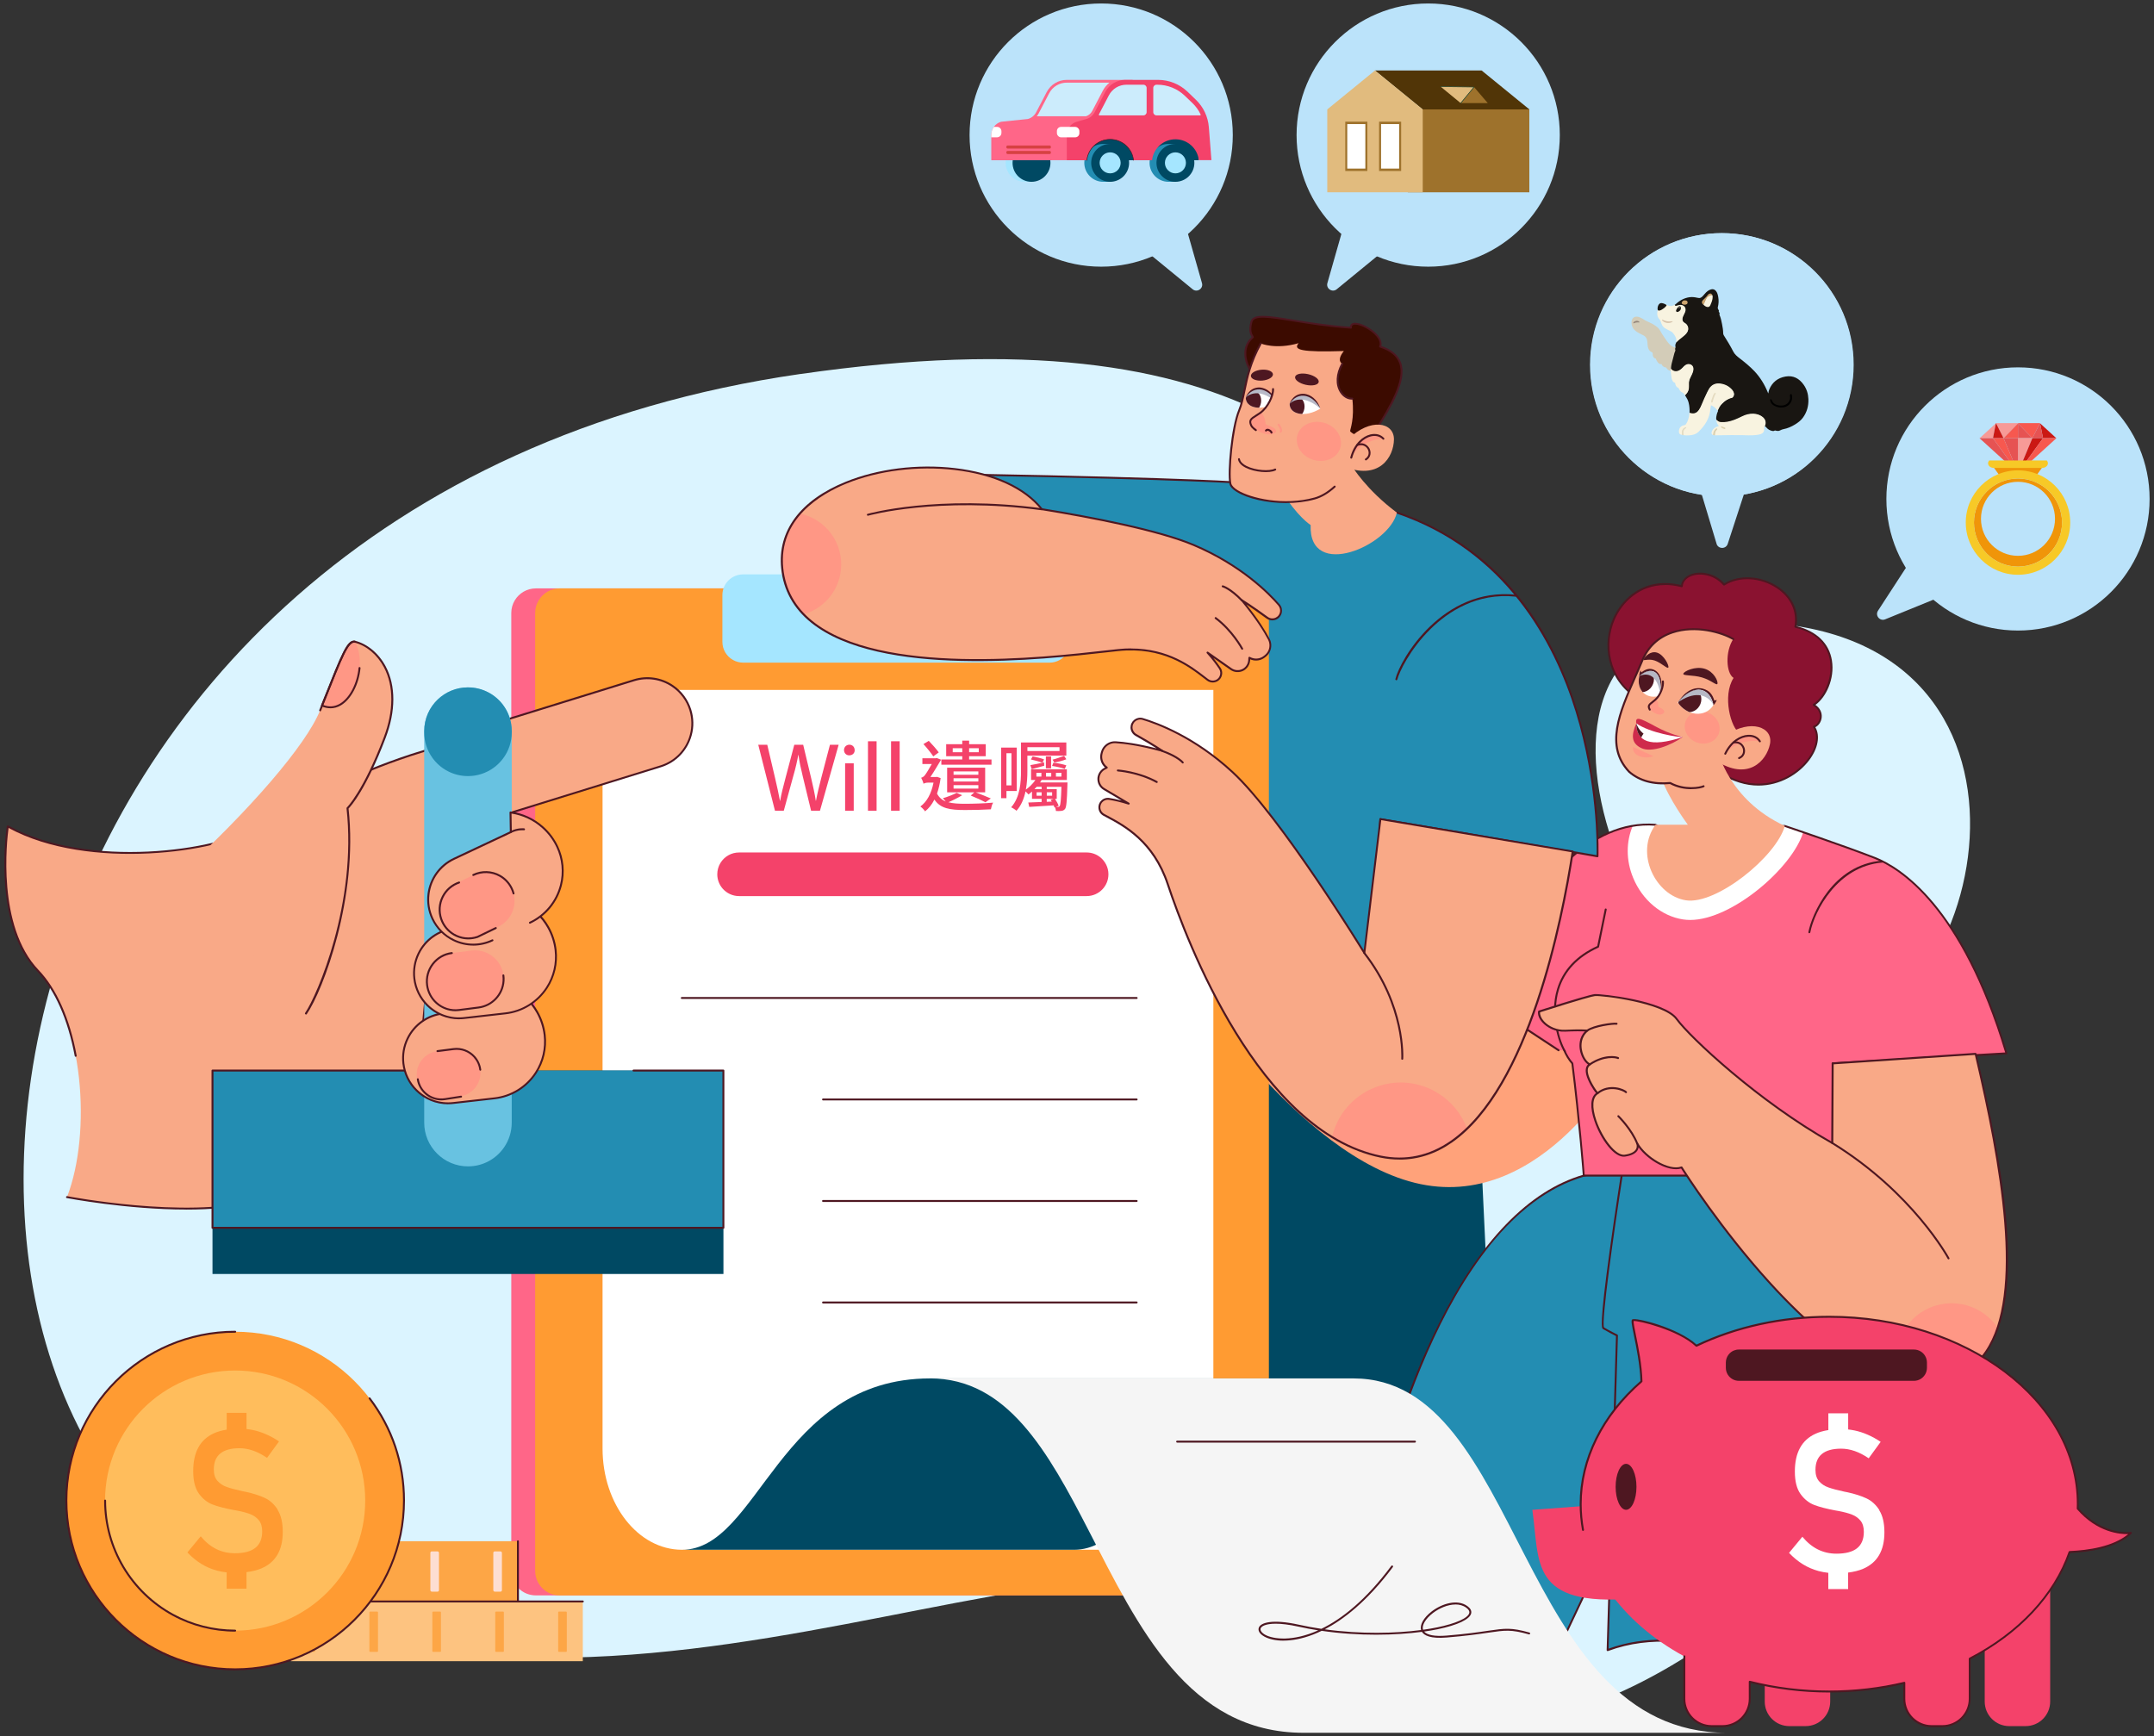 <?xml version="1.0" encoding="UTF-8"?>
<svg xmlns="http://www.w3.org/2000/svg" width="490" height="395" xmlns:xlink="http://www.w3.org/1999/xlink" version="1.1" viewBox="0 0 490 395">
  <rect x="0" y="0" width="490" height="395" fill="#333333" stroke="none"/>
  <!-- Generator: Adobe Illustrator 29.1.0, SVG Export Plug-In . SVG Version: 2.1.0 Build 142)  -->
  <defs>
    <clipPath id="clippath">
      <path d="M389.79,160.4c-.74-3.7-4.12-5.29-8.13-.6,2.08,3.08,6.25,3.56,8.13.6Z" fill="#fff"/>
    </clipPath>
    <clipPath id="clippath-1">
      <path d="M372.9,153.84c2.61-2.33,5.41-1.52,4.82,4.38-2.97,1.07-5.55-1.04-4.82-4.38Z" fill="#fff"/>
    </clipPath>
    <clipPath id="clippath-2">
      <path d="M300.35,92.95c-.97-2.31-2.92-3.45-4.63-3.08-.93.2-1.78.85-2.35,2-.05,2.38,3.5,3.23,6.98,1.09Z" fill="#fff"/>
    </clipPath>
    <clipPath id="clippath-3">
      <path d="M290.37,91.52c-.97-2.31-2.92-3.45-4.63-3.08-.93.2-1.78.85-2.35,2-.05,2.38,3.5,3.23,6.98,1.09Z" fill="#fff"/>
    </clipPath>
  </defs>
  <g isolation="isolate">
    <g id="Layer_1">
      <g>
        <circle cx="459.06" cy="113.51" r="29.94" fill="#bbe3fa"/>
        <path d="M427.22,138.93l8.8-13.53,7.77,9.41-14.95,6.09c-1.21.49-2.34-.87-1.62-1.97Z" fill="#bbe3fa"/>
        <g>
          <circle cx="391.64" cy="82.98" r="29.94" fill="#bbe3fa"/>
          <path d="M390.49,123.7l-4.65-15.46,12.2.14-5.01,15.35c-.41,1.24-2.17,1.22-2.55-.03Z" fill="#bbe3fa"/>
        </g>
        <g>
          <path d="M182.08,85.08C-11.48,113.02-38.02,328.69,63.49,366.62c101.5,37.93,204.61-43.27,247.88,12.82,43.27,56.09,196.06-88.15,98.3-120.73-97.76-32.59-24.04-203-227.58-173.62Z" fill="#dbf4ff"/>
          <path d="M390.43,141.71c-58.38,3.5-11.22,104.17,26.71,95.09,37.93-9.08,53.42-99.9-26.71-95.09Z" fill="#dbf4ff"/>
        </g>
        <polygon points="281.2 354.44 341.27 354.44 335.42 231.13 278.02 226.34 281.2 354.44" fill="#004963"/>
        <g>
          <path d="M351.04,217.87l-29.9,15.2-40.61-34.02-12.2,21.63s26.73,42.91,54.84,48.71c28.11,5.8,46.03-27.71,46.03-27.71l-18.16-23.81Z" fill="#ffa27a"/>
          <path d="M360.29,267.45c-28.35,8.27-43.47,56.46-47.96,78.43-4.49,21.97-5.2,23.39-5.2,23.39,18.19-1.89,22.68-1.42,33.07,1.65,10.39,3.07,14.88,3.07,14.88,3.07l21.03-44.41,10.16-67.8-25.99,5.67Z" fill="#238db2"/>
          <path d="M355.09,374.21s-4.64-.04-14.95-3.08c-10.3-3.04-14.57-3.56-32.99-1.65-.08,0-.16-.03-.2-.09-.05-.07-.05-.15-.02-.22.03-.06.81-1.94,5.18-23.33,1.15-5.65,5.65-25.53,15.05-44.41,9.49-19.06,20.62-30.56,33.06-34.19,0,0,0,0,.01,0l25.99-5.67c.07-.02.14,0,.2.05.05.05.08.12.07.19l-10.16,67.8s0,.04-.02.06l-21.03,44.41c-.04.08-.11.13-.2.13ZM323.48,367.92c6.4,0,10.47.92,16.79,2.79,9.25,2.73,13.85,3.03,14.68,3.06l20.95-44.25,10.11-67.45-25.67,5.6c-32.88,9.6-46.36,71.26-47.8,78.26-3.57,17.5-4.75,21.97-5.09,23.09,7.04-.73,12-1.09,16.03-1.09Z" fill="#4e1721"/>
          <path d="M369.03,266.74s-5.43,34.73-4.25,35.44,3.07,1.65,3.07,1.65l-2.13,71.58c14.65-5.43,28.11.94,41.81,1.89,13.7.94,25.75-4.96,25.75-4.96,3.78-30.24,2.83-70.16,2.83-70.16,0,0-17.48-25.75-19.37-27.4-1.89-1.65-31.89-12.52-31.89-12.52l-15.83,4.49Z" fill="#238db2"/>
          <path d="M410.51,377.62c-.99,0-1.99-.03-2.99-.1-4.3-.3-8.65-1.14-12.86-1.96-9.27-1.8-18.86-3.66-28.87.05-.07.03-.15.02-.21-.03-.06-.04-.09-.11-.09-.19l2.12-71.44c-.44-.22-1.96-1-2.96-1.6-.28-.17-.86-.52,1.58-18.2,1.2-8.67,2.56-17.37,2.57-17.46.01-.09.08-.15.16-.18l15.83-4.49s.09-.01.14,0c1.23.44,30.06,10.9,31.96,12.56,1.89,1.65,18.69,26.39,19.41,27.45.02.04.04.08.04.12,0,.4.9,40.29-2.84,70.2,0,.07-.05.14-.12.17-.11.05-10.53,5.08-22.87,5.08ZM378.3,373.03c5.61,0,11.08,1.06,16.44,2.1,4.19.81,8.53,1.66,12.8,1.95,12.81.89,24.31-4.31,25.53-4.89,3.65-29.29,2.86-68.1,2.82-69.95-.9-1.32-17.49-25.73-19.3-27.31-1.79-1.57-30.17-11.88-31.76-12.46l-15.62,4.43c-2.12,13.58-5,34.02-4.31,35.1,1.13.67,3.01,1.61,3.03,1.62.08.04.12.12.12.2l-2.12,71.25c4.2-1.51,8.31-2.06,12.35-2.06Z" fill="#4e1721"/>
          <path d="M366.43,212.64c-13.94,5.43-14.17,23.15-8.74,29.29,1.65,13.23,2.6,25.51,2.6,25.51h63.31l-3.54-36.62-53.63-18.19Z" fill="#f68"/>
          <path d="M423.6,267.67h-63.31c-.12,0-.21-.09-.22-.2,0-.12-.96-12.39-2.59-25.44-3.03-3.48-4.13-10.09-2.67-16.12,1.55-6.39,5.65-11.18,11.54-13.48.05-.02.1-.02.15,0l53.63,18.19c.08.03.14.1.15.19l3.54,36.62c0,.06-.01.12-.06.17-.04.05-.1.07-.16.07ZM360.49,267.23h62.86l-3.51-36.23-53.41-18.12c-5.72,2.26-9.69,6.92-11.2,13.14-1.43,5.92-.36,12.41,2.62,15.77.03.03.05.07.05.12,1.52,12.16,2.45,23.66,2.58,25.32Z" fill="#4e1721"/>
          <path d="M376.62,187.63c-14.79-1.15-25.6,13.38-30.03,20.82-4.43,7.44-11.69,17.54-11.69,17.54l19.67,12.93,62.35,2.99,39.53-2.28c-9.39-31.36-22.68-41.64-29.94-44.47-7.26-2.83-20.46-7.26-20.46-7.26l-26.49,1.59-2.92-1.86Z" fill="#f68"/>
          <path d="M406.03,187.89l-26.49,1.59-2.92-1.86c-1.79-.14-3.51-.04-5.18.23-1.55,3.64-1.57,7.87.07,11.84,2.1,5.1,6.45,8.73,11.35,9.48.53.08,1.09.12,1.65.12,9.44,0,23.23-11.83,25.7-19.99-2.49-.85-4.18-1.42-4.18-1.42Z" fill="#fff"/>
          <path d="M355.98,239.36c-.07,0-.14-.04-.19-.1-1.25-1.97-3.37-8.3-1.59-14.23,1.3-4.33,4.38-7.63,9.15-9.81l1.71-8.36c.02-.12.14-.2.26-.17.12.02.2.14.17.26l-1.73,8.47c-.01.07-.06.13-.13.16-4.7,2.12-7.73,5.35-9.01,9.58-1.74,5.79.33,11.95,1.54,13.87.07.1.03.24-.07.3-.04.02-.08.03-.12.03Z" fill="#4e1721"/>
          <path d="M416.9,242.14c-.12,0-.21-.09-.22-.21,0-.12.09-.23.21-.23l39.25-2.27c-10-33.19-24.12-41.87-29.73-44.06-6.98-2.72-19.6-6.97-20.41-7.25l-26.45,1.59s-.09,0-.13-.03l-2.88-1.83c-15.06-1.13-25.84,14.11-29.77,20.72-4.05,6.81-10.56,15.95-11.57,17.37l19.48,12.81c.1.07.13.2.06.31-.07.1-.2.13-.31.06l-19.67-12.93c-.05-.03-.08-.09-.1-.14-.01-.06,0-.12.04-.17.07-.1,7.31-10.18,11.68-17.52,3.98-6.69,14.9-22.12,30.24-20.93.04,0,.07.01.1.03l2.86,1.82,26.42-1.59s.06,0,.08.01c.13.04,13.29,4.46,20.47,7.27,5.69,2.22,20.01,11.01,30.07,44.61.02.06,0,.13-.03.19-.04.06-.1.09-.17.09l-39.53,2.28s0,0-.01,0Z" fill="#4e1721"/>
          <path d="M372.67,158.95c-13.34-8.48-5.47-29.55,9.92-25.56.32-3.41,6.4-4.12,9.61-.38,6.52-4.11,17.8,1.06,16.23,9.6,11.78,2.83,8.7,14.95,4.15,17.76,2.63,1.58,1.63,4.47.06,4.97,3.37,5.05-5.92,15.98-16.95,12.48-11.03-3.49-23.02-18.88-23.02-18.88Z" fill="#8a1230"/>
          <path d="M400.02,178.72c-1.41,0-2.89-.21-4.39-.69-10.74-3.4-22.49-18.15-23.1-18.92-7.3-4.67-8.03-12.77-5.61-18.34,2.08-4.8,7.38-9.65,15.49-7.66.21-1.19,1.12-2.12,2.51-2.56,2.03-.64,5.16-.23,7.32,2.17,3.47-2.09,8.49-1.77,12.27.79,3.22,2.18,4.73,5.43,4.17,8.93,4.57,1.16,7.43,3.92,8.05,7.81.68,4.22-1.38,8.43-3.75,10.11,1.04.73,1.55,1.78,1.42,2.91-.11.95-.69,1.81-1.44,2.17,1.14,1.97.62,4.81-1.39,7.49-2.38,3.17-6.62,5.79-11.56,5.79ZM378.8,133.1c-5.88,0-9.78,3.94-11.48,7.85-2.35,5.41-1.64,13.29,5.47,17.81.02.01.04.03.06.05.12.15,12.07,15.37,22.91,18.8,6.55,2.08,12.49-.99,15.46-4.94,1.98-2.63,2.45-5.39,1.24-7.21-.04-.06-.05-.13-.02-.2.02-.07.08-.12.14-.14.72-.23,1.29-1.01,1.39-1.91.12-1.05-.42-2.02-1.5-2.67-.07-.04-.11-.11-.11-.19,0-.08.04-.15.1-.19,2.38-1.47,4.48-5.78,3.83-9.86-.43-2.66-2.14-6.11-7.92-7.5-.11-.03-.19-.14-.17-.25.63-3.4-.81-6.57-3.95-8.69-3.7-2.51-8.62-2.79-11.95-.68-.09.06-.21.04-.29-.04-1.95-2.27-4.99-2.81-6.98-2.18-1.32.42-2.14,1.31-2.24,2.43,0,.06-.04.12-.09.16-.05.04-.12.05-.18.03-1.32-.34-2.57-.5-3.74-.5Z" fill="#4e1721"/>
          <path d="M377.94,177c1.68,4.78,6.02,10.63,6.02,10.63h-7.35c-4.78,6.47,0,16.12,6.91,17.19,6.91,1.06,20.55-9.92,22.5-16.92-12.85-5.94-15.24-17.19-15.24-17.19l-12.85,6.29Z" fill="#f9a987"/>
          <g>
            <path d="M370.58,175.57c5.94,5.2,16.24,1.99,22.39-3.11,0,0,2.02-1.3,2.81-5.64-2-1.06-4.05-8.49-1.42-12.59-1.71-1.09-1.95-5.97-.07-8.84-4.8-2.79-16.73-4.65-20.74,4.96-4.01,9.6-9.31,18.49-2.97,25.22Z" fill="#f9a987"/>
            <path d="M384.72,179.54c-1.42,0-3.16-.27-4.83-1.17-3.81.36-7.08-.55-9.45-2.63-5.64-5.97-2.26-13.65,1.31-21.77.53-1.21,1.08-2.46,1.6-3.71,1.36-3.27,3.72-5.48,6.99-6.58,4.76-1.6,10.68-.45,14.07,1.52.11.06.14.2.08.3-.06.11-.2.14-.3.08-2.67-1.55-8.52-3.22-13.7-1.48-3.15,1.06-5.41,3.19-6.72,6.33-.52,1.25-1.07,2.5-1.61,3.71-3.51,7.98-6.82,15.53-1.4,21.27,2.28,2,5.46,2.86,9.17,2.5.04,0,.09,0,.13.03,3.19,1.74,6.72,1.07,7.38.73.11-.06.24-.01.3.1.06.11.01.24-.1.3-.37.19-1.47.46-2.9.46Z" fill="#4e1721"/>
            <ellipse cx="387.2" cy="165.48" rx="3.62" ry="4.02" transform="translate(92.81 466.55) rotate(-68.78)" fill="#ff9785"/>
            <g>
              <path d="M389.79,160.4c.51-.45.75-1.17.75-1.17l-.55.16c-.46-1.48-1.15-2.25-2.43-2.66-1.67-.54-3.99.03-5.8,3.03,3.79.94,8.02.65,8.02.65Z" fill="#4e1721"/>
              <g>
                <path d="M389.79,160.4c-.74-3.7-4.12-5.29-8.13-.6,2.08,3.08,6.25,3.56,8.13.6Z" fill="#fff"/>
                <g clip-path="url(#clippath)">
                  <path d="M381.97,158.27c-.57,1.46.06,3.06,1.4,3.58,1.34.52,2.88-.24,3.45-1.7.57-1.46-.06-3.06-1.4-3.58-1.34-.52-2.88.24-3.45,1.7Z" fill="#4e1721"/>
                </g>
              </g>
              <g mix-blend-mode="multiply">
                <path d="M389.76,160.27c-1.62-2.61-4.62-2.9-8.09-.46,3.95-4.64,7.3-3.14,8.09.46Z" fill="#b6b8c5"/>
              </g>
            </g>
            <g>
              <path d="M372.9,153.84c-.01-.64.28-1.32.28-1.32l.21.44c1.13-.84,1.97-1,2.92-.56,1.24.59,2.18,2.4,1.39,5.71-2.65-1.54-4.79-4.28-4.79-4.28Z" fill="#4e1721"/>
              <g>
                <path d="M372.9,153.84c2.61-2.33,5.41-1.52,4.82,4.38-2.97,1.07-5.55-1.04-4.82-4.38Z" fill="#fff"/>
                <g clip-path="url(#clippath-1)">
                  <path d="M371.19,153.73c-.57,1.46.06,3.06,1.4,3.58,1.34.52,2.88-.24,3.45-1.7.57-1.46-.06-3.06-1.4-3.58s-2.88.24-3.45,1.7Z" fill="#4e1721"/>
                </g>
              </g>
              <g mix-blend-mode="multiply">
                <path d="M373,153.76c2.44-.99,4.26.57,4.73,4.46.58-5.82-2.15-6.68-4.73-4.46Z" fill="#b6b8c5"/>
              </g>
            </g>
            <g>
              <path d="M378.28,155.01c.17,1.12-.58,3.18-1.72,4.18s-1.88,1.17-1.27,2.25c1.94,1.59,2.97,1.31,3.38.43.42-.88.74-6.1-.39-6.86Z" fill="#f9a987"/>
              <path d="M376.69,159.05c.7.73.49,1.29.52,1.62.03.36,1.3.4,1.4,1.32-.45.77-1.47.96-3.31-.55-.61-1.09.13-1.26,1.27-2.25.05-.04.09-.09.13-.14Z" fill="#ff9785"/>
              <path d="M375.29,161.66c-.08,0-.15-.04-.19-.11-.58-1.03-.05-1.44.68-2.01.19-.15.4-.32.64-.52,1.11-.97,1.81-2.96,1.65-3.97-.02-.12.06-.23.18-.25.12-.02.23.06.25.18.18,1.14-.57,3.3-1.8,4.38-.24.21-.46.38-.65.53-.74.57-.96.75-.56,1.44.06.11.02.24-.08.3-.03.02-.07.03-.11.03Z" fill="#4e1721"/>
            </g>
            <path d="M392.6,167.28c5.68-3.84,10.81-1.85,10.04,1.98-.77,3.82-4.97,8.59-12.39,3.72,1.05-4.71,2.35-5.7,2.35-5.7Z" fill="#f9a987"/>
            <path d="M392.47,171.47c2.12-4.42,6.48-5.09,7.87-2.82-3.76-.63-7.1,1.56-7.87,2.82Z" fill="#ff9785"/>
            <path d="M392.47,171.69s-.06,0-.1-.02c-.11-.05-.16-.18-.1-.29,1.43-2.97,3.71-4.12,5.38-4.21,1.26-.07,2.3.43,2.88,1.37.06.1.03.24-.07.3-.1.06-.24.03-.3-.07-.49-.79-1.39-1.22-2.48-1.16-1.54.08-3.66,1.16-5.01,3.96-.04.08-.12.13-.2.13Z" fill="#4e1721"/>
            <path d="M395.61,172.69c-.09,0-.17-.05-.21-.14-.04-.11.01-.24.13-.29.92-.36,1.13-1.23.93-1.93-.22-.75-.94-1.42-2.06-1.19-.12.02-.24-.05-.26-.17-.02-.12.05-.24.17-.26,1.38-.27,2.3.59,2.57,1.5.25.86-.01,2-1.19,2.46-.03.01-.05.02-.08.02Z" fill="#4e1721"/>
            <path d="M372.23,164.57c-.27-1.65.78-1.26,4.28.65,3.5,1.92,6.3,2.45,6.3,2.45-2.69,1.88-7.11,3.66-9.46,2.51s-2.24-2.97-1.12-5.61Z" fill="#cf2a4c"/>
            <path d="M371.49,169.93c-.32,2.11,2.84,2.88,4.62,2.09l-4.62-2.09Z" fill="#ff9785"/>
            <path d="M372.23,164.57c3.17,2.2,9.62,3.19,10.59,3.1-7.61,2.52-10.54.97-10.59-3.1Z" fill="#fff"/>
            <path d="M373.36,167.8c.09-.24.24-.55.52-.9,0,0-1.11-.75-1.65-2.32.01,1.39.37,2.48,1.13,3.23Z" fill="#4e1721"/>
            <path d="M382.93,153.25c-.16.55,2.09.24,4.24.87s3.37,1.97,3.53,1.42c.16-.55-.8-2.78-2.95-3.41-2.15-.63-4.66.58-4.82,1.13Z" fill="#4e1721"/>
            <path d="M373.91,150c-.16.49.93-.24,2.48.26,1.55.51,2.98,2.06,3.14,1.57s-1.01-2.84-2.56-3.35c-1.55-.51-2.9,1.02-3.06,1.51Z" fill="#4e1721"/>
          </g>
          <g>
            <path d="M449.41,239.75l-32.51,2.17-.09,18.12c-16.82-9.42-32.55-24.29-35.4-28.23-2.85-3.94-17.2-5.55-18.59-5.43-1.39.12-12.44,3.67-12.7,3.75-.3,1.94,2.6,4.53,5.9,4.36,3.31-.17,5.06-.04,5.06-.04-2.94,2.42-1.11,7.03.58,7.69-2.27,1.3,1.54,6.55,1.76,6.56-3.8,2.17,2.41,14.73,6.18,14.21,3.78-.52,2.85-2.75,2.85-2.75,1.87,3.24,7.13,6.46,10.07,5.42,6.34,10.07,35.29,51.87,58.17,48.68,22.88-3.19,16.44-41.75,8.72-74.51Z" fill="#f9a987"/>
            <path d="M440.46,296.99c5.4-1.56,11,.65,13.98,5.07-2.27,6.7-6.56,11.19-13.75,12.19-2.77.39-5.64.11-8.53-.69-.12-.31-.22-.62-.32-.94-1.94-6.7,1.92-13.7,8.62-15.63Z" fill="#ff9785"/>
            <path d="M438.15,314.65c-24.27,0-53.5-45.3-55.73-48.81-2.85.84-7.49-1.83-9.67-4.82-.03.2-.1.42-.22.65-.44.76-1.41,1.25-2.9,1.46-2.38.33-5.5-3.93-6.92-8.1-1.06-3.1-.92-5.4.36-6.36-.65-.71-1.87-2.72-2.22-4.19-.3-1.24,0-1.93.4-2.31-.86-.56-1.63-1.92-1.87-3.38-.16-.98-.19-2.74,1.16-4.15-.74-.03-2.28-.05-4.51.06-2.3.12-4.17-1-5.16-2.09-.75-.83-1.1-1.73-.98-2.52.01-.08.07-.15.16-.18.03,0,.25-.08.6-.19,7.24-2.3,11.32-3.49,12.14-3.56,1.22-.11,15.8,1.39,18.79,5.52,3.04,4.19,18.56,18.69,35,27.98l.09-17.74c0-.12.09-.21.21-.22l32.51-2.17c.1,0,.2.06.23.17,6.19,26.26,11.3,54.87,2.33,67.97-2.63,3.85-6.41,6.14-11.24,6.81-.85.12-1.71.18-2.57.18ZM382.52,265.36c.07,0,.15.04.19.1,1.34,2.13,33.1,52.05,57.96,48.58,4.69-.65,8.37-2.88,10.93-6.62,8.9-13,3.43-42.83-2.35-67.43l-32.12,2.14-.09,17.91c0,.08-.04.15-.11.19-.07.04-.15.04-.22,0-16.62-9.31-32.4-24.05-35.47-28.29-2.74-3.78-16.75-5.48-18.39-5.34-.54.05-3.07.7-12.04,3.55-.2.06-.36.12-.47.15-.04.63.28,1.36.88,2.03,1.15,1.27,3.04,2.04,4.81,1.95,3.28-.17,5.07-.04,5.09-.04.09,0,.17.07.19.15.03.09,0,.18-.07.24-1.59,1.31-1.56,3.13-1.4,4.1.27,1.65,1.19,2.93,1.92,3.21.08.03.13.1.14.19,0,.08-.04.17-.11.21-.37.21-.57.56-.6,1.06-.11,1.79,2,4.82,2.34,5.11.06.03.11.08.12.15.02.1-.02.2-.11.24-1.28.73-1.43,2.97-.4,5.99,1.34,3.92,4.36,8.09,6.44,7.81,1.32-.18,2.21-.61,2.57-1.23.35-.6.11-1.19.1-1.21-.04-.11,0-.23.11-.28.1-.05.23-.01.29.09,1.8,3.12,6.97,6.32,9.8,5.32.02,0,.05-.01.07-.01Z" fill="#4e1721"/>
            <path d="M443.26,286.5c-.08,0-.16-.04-.2-.12-.08-.15-8.1-14.93-26.37-26.16-.1-.06-.14-.2-.07-.3.06-.1.2-.14.3-.07,18.37,11.3,26.45,26.18,26.53,26.33.06.11.02.24-.09.3-.03.02-.07.03-.1.03Z" fill="#4e1721"/>
            <path d="M361.09,234.67c-.07,0-.14-.03-.18-.1-.07-.1-.04-.24.06-.31,1.63-1.11,5.75-1.7,6.8-1.58.12.01.21.12.19.25-.01.12-.13.21-.25.19-.87-.1-4.96.46-6.5,1.51-.04.03-.08.04-.12.04Z" fill="#4e1721"/>
            <path d="M361.67,242.36c-.07,0-.14-.03-.18-.1-.07-.1-.04-.24.06-.31,3.38-2.24,6.1-1.71,6.64-1.44.11.05.15.19.1.3-.05.11-.19.16-.3.1-.46-.23-3.03-.69-6.2,1.41-.04.03-.08.04-.12.04Z" fill="#4e1721"/>
            <path d="M363.42,248.92c-.06,0-.13-.03-.17-.08-.08-.09-.06-.23.03-.31,2.78-2.24,6.25-.82,6.78-.2.08.09.07.23-.02.31-.09.08-.23.07-.31-.02-.33-.38-3.54-1.86-6.17.26-.04.03-.09.05-.14.05Z" fill="#4e1721"/>
            <path d="M372.45,260.38c-.09,0-.17-.05-.21-.14-1.29-3.25-4.22-6.12-4.25-6.15-.09-.08-.09-.22,0-.31.08-.09.22-.09.31,0,.12.12,3.03,2.97,4.35,6.31.04.11-.01.24-.12.29-.03.01-.05.02-.08.02Z" fill="#4e1721"/>
          </g>
        </g>
        <path d="M221.14,107.99c51.26.94,61.89,1.89,61.89,1.89l34.73,6.73c48.19,16.42,45.65,78.2,45.65,78.2l-29.06-5.02-20.36-3.44-2.62,42.36-93.96-14.59,3.72-106.13Z" fill="#238db2"/>
        <path d="M311.38,228.93s-.02,0-.03,0l-93.96-14.59c-.11-.02-.19-.11-.19-.23l3.72-106.13c0-.12.09-.22.22-.21,50.69.93,61.8,1.88,61.91,1.89l34.75,6.74c11.06,3.77,20.34,10.23,27.59,19.22,5.8,7.19,10.34,16,13.47,26.18,5.34,17.33,4.77,32.86,4.76,33.01,0,.06-.03.12-.08.16-.05.04-.11.06-.18.05l-29.06-5.02-20.12-3.4-2.6,42.11c0,.06-.03.12-.08.16-.04.03-.09.05-.14.05ZM217.65,213.93l93.53,14.52,2.6-42.12c0-.06.03-.12.08-.16.05-.04.11-.05.17-.04l20.36,3.44,28.81,4.98c.05-2.07.19-16.57-4.76-32.63-4.9-15.91-15.95-36.65-40.76-45.1l-34.7-6.73c-.08,0-11.17-.95-61.64-1.88l-3.71,105.72Z" fill="#4e1721"/>
        <path d="M291.54,111.65c3.43,5.79,6.61,7.8,6.61,7.8-.47,12.64,17.95,4.72,19.61-2.83-6.97-5.2-10.16-10.51-10.16-10.51l-16.06,5.55Z" fill="#f9a987"/>
        <g>
          <g>
            <path d="M277.63,362.95H121.89c-1.15,0-2.23-.35-3.12-.95-1.49-1-2.46-2.7-2.46-4.63v-217.93c0-1.05.29-2.03.8-2.87.98-1.62,2.75-2.71,4.79-2.71h155.74c.77,0,1.5.16,2.17.44,2,.85,3.41,2.83,3.41,5.14v217.93c0,.77-.16,1.5-.44,2.17-.85,2-2.83,3.41-5.14,3.41Z" fill="#f68"/>
            <path d="M283.06,362.95H127.32c-1.15,0-2.23-.35-3.12-.95-1.49-1-2.46-2.7-2.46-4.63v-217.93c0-1.05.29-2.03.8-2.87.98-1.62,2.75-2.71,4.79-2.71h155.74c.77,0,1.5.16,2.17.44,2,.85,3.41,2.83,3.41,5.14v217.93c0,.77-.16,1.5-.44,2.17-.85,2-2.83,3.41-5.14,3.41Z" fill="#ff9b32"/>
          </g>
          <g>
            <path d="M276.02,329.53v-172.57h-138.95v172.57c0,6.36,2.02,12.12,5.29,16.29,3.27,4.17,7.79,6.75,12.78,6.75h138.95c-4.99,0-9.51-2.58-12.78-6.75-3.27-4.17-5.29-9.93-5.29-16.29Z" fill="#fff"/>
            <path d="M211.6,313.59c-34.49,0-38.94,38.98-56.46,38.98h89.2c17.52,0,21.97-38.98,56.46-38.98h-89.2Z" fill="#004963"/>
            <path d="M307.91,313.59h-96.31c17.53,0,26.77,16.58,36.11,34.71,11.25,21.84,22.64,45.91,48.86,45.91h96.31c-47.98,0-46.31-80.62-84.97-80.62Z" fill="#f5f5f5"/>
          </g>
          <path d="M242.3,132.28c-.87-.99-2.14-1.61-3.56-1.61h-29.29c0-3.2-2.59-5.79-5.79-5.79s-5.79,2.59-5.79,5.79h-28.82c-1.3,0-2.49.53-3.34,1.38-.86.85-1.38,2.04-1.38,3.34v10.63c0,1.77.97,3.31,2.41,4.12.68.39,1.48.61,2.32.61h69.69c1.58,0,2.97-.77,3.83-1.96.56-.78.89-1.73.89-2.77v-10.63c0-1.19-.44-2.28-1.17-3.11Z" fill="#a5e6ff"/>
          <g>
            <circle cx="203.66" cy="130.67" r="3.54" transform="translate(29.7 298.86) rotate(-76.72)" fill="#fff"/>
            <path d="M203.66,134.43c-2.08,0-3.76-1.69-3.76-3.76s1.69-3.76,3.76-3.76,3.76,1.69,3.76,3.76-1.69,3.76-3.76,3.76ZM203.66,127.34c-1.83,0-3.32,1.49-3.32,3.32s1.49,3.32,3.32,3.32,3.32-1.49,3.32-3.32-1.49-3.32-3.32-3.32Z" fill="#1e0e00"/>
          </g>
        </g>
        <path d="M312.91,98.02c4.66-7.59,10.12-16.28,1.05-19.18,1.18-2.99-6.88-7.03-6.65-4.28-13.12-.87-21.86-4.24-22.64-1.32-.78,2.92.6,3.43.28,3.53-3.22,2.77-.85,7.01-.62,7.17s25.89,18.26,25.89,18.26l2.36-4.07.32-.1Z" fill="#3c0b00"/>
        <path d="M310.23,102.41s-.09-.01-.13-.04c0,0-25.65-18.09-25.89-18.25-.24-.17-1.06-1.7-1.14-3.42-.08-1.6.5-2.99,1.66-4.03-.24-.35-.86-1.28-.27-3.49.52-1.97,3.98-1.41,9.7-.48,3.52.57,7.9,1.28,12.92,1.63.04-.44.29-.65.51-.76,1.11-.54,3.73.66,5.25,2.06,1.15,1.06,1.63,2.15,1.39,3.08,2.35.79,3.85,2.06,4.48,3.75,1.51,4.07-2.19,10.09-5.46,15.41l-.17.27s-.07.08-.12.1l-.23.07-2.32,4c-.03.05-.08.09-.14.1-.02,0-.03,0-.05,0ZM285.08,76.95c-.99.86-1.51,1.95-1.57,3.24-.08,1.8.81,3.42.97,3.58.21.15,23.3,16.43,25.67,18.1l2.24-3.86s.07-.08.13-.1l.24-.07.12-.2c3.21-5.23,6.85-11.16,5.42-15.03-.61-1.64-2.05-2.8-4.41-3.56-.06-.02-.11-.06-.13-.12-.03-.06-.03-.12,0-.18.43-1.08-.57-2.23-1.21-2.82-1.51-1.4-3.91-2.4-4.75-1.99-.13.06-.3.19-.27.58,0,.06-.02.13-.06.17-.04.05-.11.07-.17.07-5.15-.34-9.61-1.06-13.2-1.65-5.29-.86-8.78-1.42-9.21.16-.54,2.03-.01,2.81.21,3.14.08.12.16.23.11.37-.01.04-.05.11-.14.15ZM312.91,98.02h0,0Z" fill="#4e1721"/>
        <path d="M299.03,113.41c5.58-1.54,10.08-9.24,11.14-13.51,0,0-3.02-1.41-3.03-1.84-.01-.43,1.02-2.7.49-7.38-2.34.16-4.8-3.37-2.29-7.92,0,0-1.45-.65.37-2.9-9.77.3-11.61-.25-10.29-1.79-5.25,1.51-8.62.07-8.62.07-3.78,6.9-3.34,11.4-4.91,15.23-1.58,3.83-2.54,13.99-1.99,16.65.55,2.65,10.79,5.69,19.15,3.39Z" fill="#f9a987"/>
        <path d="M292.59,114.45c-4.51,0-8.84-1.06-11.25-2.54-.98-.6-1.55-1.22-1.67-1.84-.54-2.62.37-12.8,2.01-16.78.57-1.38.87-2.84,1.21-4.52.58-2.82,1.3-6.33,3.71-10.73.06-.11.19-.15.3-.09.11.06.15.19.09.3-2.38,4.34-3.06,7.67-3.67,10.61-.35,1.71-.65,3.18-1.24,4.6-1.58,3.84-2.5,14.01-1.98,16.52.1.49.61,1.03,1.47,1.56,2.93,1.8,10.5,3.57,17.41,1.66,1.5-.41,3.01-1.31,4.49-2.66.09-.08.23-.08.31.01.08.09.08.23-.01.31-1.53,1.4-3.1,2.33-4.67,2.76-2.08.57-4.32.82-6.51.82Z" fill="#4e1721"/>
        <path d="M307.48,90.91c-1,0-2-.61-2.65-1.63-1.12-1.76-1-4.23.32-6.63.06-.11.19-.15.3-.09.11.06.15.19.09.3-1.24,2.25-1.36,4.56-.33,6.18.6.94,1.52,1.48,2.41,1.42.13,0,.23.08.24.21,0,.12-.08.23-.21.24-.05,0-.11,0-.17,0Z" fill="#4e1721"/>
        <ellipse cx="300.04" cy="100.43" rx="4.39" ry="5.09" transform="translate(117.84 359.1) rotate(-73.35)" fill="#ff9785"/>
        <g>
          <path d="M306.72,99.91c4.93-4.91,10.42-3.9,10.38.06s-3.32,9.51-11.64,6.07c.14-4.9,1.26-6.13,1.26-6.13Z" fill="#f9a987"/>
          <path d="M307.39,104.11c1.27-4.81,5.49-6.31,7.31-4.31-3.87.09-6.78,2.91-7.31,4.31Z" fill="#ff9785"/>
          <path d="M307.39,104.33s-.04,0-.06,0c-.12-.03-.19-.15-.16-.27.85-3.23,2.91-4.82,4.56-5.22,1.24-.3,2.38,0,3.13.82.08.09.08.23-.01.31-.09.08-.23.08-.31-.01-.64-.7-1.62-.95-2.7-.68-1.52.37-3.43,1.86-4.24,4.91-.03.1-.12.16-.21.16Z" fill="#4e1721"/>
          <path d="M310.71,104.74c-.07,0-.15-.04-.19-.1-.06-.1-.03-.24.07-.3.85-.54.9-1.44.56-2.1-.36-.71-1.21-1.23-2.29-.8-.11.05-.24,0-.29-.12-.05-.11,0-.24.12-.29,1.33-.54,2.4.15,2.85,1.01.41.81.37,1.99-.72,2.68-.04.02-.08.03-.12.03Z" fill="#4e1721"/>
        </g>
        <g>
          <g>
            <path d="M300.35,92.95c-.97-2.31-2.92-3.45-4.63-3.08-.93.2-1.78.85-2.35,2-.05,2.38,3.5,3.23,6.98,1.09Z" fill="#fff"/>
            <g clip-path="url(#clippath-2)">
              <path d="M293.15,92.37c-.22,1.29.4,2.47,1.38,2.64s1.96-.73,2.19-2.02c.22-1.29-.4-2.47-1.38-2.64-.99-.17-1.96.73-2.19,2.02Z" fill="#4e1721"/>
            </g>
          </g>
          <g mix-blend-mode="multiply">
            <path d="M295.72,89.87c1.7-.37,3.66.77,4.63,3.08-4.51-3.87-6.98-1.09-6.98-1.09.58-1.15,1.43-1.79,2.35-1.99Z" fill="#b8bac8"/>
          </g>
          <path d="M300.35,92.95c-.37-.68-.82-1.3-1.37-1.8-.55-.5-1.2-.88-1.9-1.05-.7-.16-1.45-.09-2.09.24-.65.32-1.18.88-1.62,1.52.26-.73.73-1.42,1.43-1.84.7-.43,1.58-.55,2.37-.34.8.19,1.5.66,2.03,1.24.54.58.92,1.29,1.15,2.03Z" fill="#4e1721"/>
        </g>
        <g>
          <g>
            <path d="M290.37,91.52c-.97-2.31-2.92-3.45-4.63-3.08-.93.2-1.78.85-2.35,2-.05,2.38,3.5,3.23,6.98,1.09Z" fill="#fff"/>
            <g clip-path="url(#clippath-3)">
              <ellipse cx="285.08" cy="91.35" rx="2.38" ry="1.82" transform="translate(146.47 356.69) rotate(-80.19)" fill="#4e1721"/>
            </g>
          </g>
          <g mix-blend-mode="multiply">
            <path d="M285.74,88.44c1.7-.37,3.66.77,4.63,3.08-4.51-3.87-6.98-1.09-6.98-1.09.58-1.15,1.43-1.79,2.35-1.99Z" fill="#b8bac8"/>
          </g>
          <path d="M290.37,91.52c-.37-.68-.82-1.3-1.37-1.8-.55-.5-1.2-.88-1.9-1.05-.7-.16-1.45-.09-2.09.24-.65.32-1.18.88-1.62,1.52.26-.73.73-1.42,1.43-1.84.7-.43,1.58-.55,2.37-.34.8.19,1.5.66,2.03,1.24.54.58.92,1.29,1.15,2.03Z" fill="#4e1721"/>
        </g>
        <g>
          <path d="M289.6,88.52c.08,1.54-1.24,4.24-2.92,5.43-1.69,1.19-2.72,1.32-2.03,2.88,2.41,2.43,5.08,2.38,5.77,1.25.45-.73,1.98-7.27,1.64-9.98-.18-1.46-1.61-1.48-2.46.42Z" fill="#f9a987"/>
          <path d="M286.88,93.78c.85,1.09,1.02,2.12,1.01,2.57-.01.49,2.41.61,2.41,1.87-.73.99-3.36.91-5.65-1.4-.68-1.56.35-1.69,2.03-2.88.07-.05.13-.11.2-.17Z" fill="#ff9785"/>
          <path d="M285.7,98.08s-.08-.01-.12-.04c-.04-.02-.87-.57-1.13-1.12-.66-1.4.06-1.85,1.15-2.54.28-.18.61-.38.95-.62,1.66-1.17,2.9-3.82,2.83-5.24,0-.12.09-.23.21-.23.12,0,.23.09.23.21.08,1.56-1.22,4.35-3.02,5.62-.35.25-.68.46-.97.64-1.11.69-1.49.93-.99,1.97.17.36.76.8.97.94.1.07.13.2.06.31-.04.06-.11.1-.19.1Z" fill="#4e1721"/>
          <path d="M289.23,98.64s-.08-.01-.12-.04c-.07-.05-.1-.12-.1-.2-.06-.1-.33-.35-.59-.4-.11-.02-.2.01-.26.09-.08.1-.22.11-.31.03-.1-.08-.11-.22-.03-.31.28-.35.75-.36,1.23,0,.1.07.57.44.38.73-.04.06-.11.1-.18.1Z" fill="#4e1721"/>
        </g>
        <path d="M291.31,98.45c-.06,0-.12-.02-.16-.07-.08-.09-.08-.23.01-.31h0s.27-.34-.49-1.32c-.08-.1-.06-.23.04-.31.1-.08.24-.06.31.04,1.02,1.31.5,1.86.44,1.91-.04.04-.1.06-.15.06Z" fill="#ff9785"/>
        <path d="M290.19,106.62c-.06-.03-.14-.04-.21,0-1.17.6-4.36.43-6.42-.61-.62-.31-1.38-.84-1.5-1.59-.02-.12-.13-.2-.25-.18-.12.02-.2.13-.18.25.12.73.72,1.4,1.74,1.91,2.03,1.03,5.4,1.33,6.82.61.11-.06.15-.19.1-.3-.02-.04-.05-.07-.09-.09Z" fill="#4e1721"/>
        <path d="M299.98,86.93c-.15.67-1.47.94-2.95.61-1.48-.33-2.56-1.14-2.41-1.81.15-.67,1.47-.94,2.95-.61,1.48.33,2.56,1.14,2.41,1.81Z" fill="#4e1721"/>
        <path d="M289.57,85.13c.06.68-1.02,1.33-2.4,1.45s-2.55-.34-2.61-1.02c-.06-.68,1.02-1.33,2.4-1.45s2.55.34,2.61,1.02Z" fill="#4e1721"/>
        <path d="M357.75,193.71l-43.75-7.36-3.66,30.45s-18.83-30.83-30-41.16c-8.57-7.92-16.97-11.05-20.41-12.07-.34-.1-.68-.11-1-.03-.57.13-1.07.5-1.35,1.06h0c-.15.3-.21.61-.2.92.02.68.38,1.33,1.01,1.69,4.03,2.27,5.96,3.61,5.96,3.61-5-1.38-8.47-1.83-10.58-1.95-.46-.03-.91.05-1.32.21-.86.35-1.54,1.08-1.8,2.02l-.07.25c-.24.89-.07,1.82.43,2.55.19.28.44.53.73.74h0l-.48.25c-.15.08-.29.17-.42.27-.46.36-.78.86-.93,1.44h0c-.04.18-.07.36-.08.54-.03.95.45,1.86,1.29,2.36l5.61,3.33c-1.71-.57-3.28-.89-4.42-1.08-.67-.11-1.32.15-1.75.62-.22.25-.38.55-.45.9h0c-.04.21-.05.42-.03.62.07.62.43,1.17,1,1.48,3.96,2.15,11.09,5.41,14.54,15.79,3.86,11.6,20.18,56.19,48.39,61.97,28.22,5.78,40.04-45.47,43.71-69.42Z" fill="#f9a987"/>
        <path d="M333.72,256.75c-5.44,5.25-11.95,7.97-19.68,6.38-3.91-.8-7.59-2.35-11.04-4.45.4-1.7,1.08-3.37,2.07-4.93,4.76-7.5,14.69-9.73,22.19-4.97,3.09,1.96,5.28,4.79,6.46,7.97Z" fill="#ff9785"/>
        <path d="M318.35,263.8c-1.43,0-2.88-.15-4.35-.45-27.75-5.69-44.19-48.98-48.56-62.12-3.22-9.66-9.77-13.17-13.69-15.26-.26-.14-.51-.27-.75-.4-.62-.34-1.03-.95-1.11-1.65-.03-.23-.02-.46.03-.69.08-.37.25-.72.51-1,.49-.55,1.22-.81,1.95-.69.7.11,1.66.3,2.75.58l-4.08-2.42c-.9-.53-1.43-1.51-1.4-2.56,0-.2.03-.4.08-.59.15-.61.51-1.17,1-1.56.14-.11.29-.21.46-.29l.18-.09c-.19-.17-.36-.36-.51-.58-.55-.8-.72-1.79-.46-2.73l.07-.25c.27-.98.99-1.79,1.93-2.17.45-.18.93-.26,1.42-.23,1.86.11,4.93.49,9.29,1.61-.97-.62-2.57-1.6-4.8-2.85-.68-.38-1.11-1.1-1.13-1.88,0-.35.07-.71.23-1.02.3-.6.84-1.03,1.5-1.18.37-.08.75-.07,1.11.04,3.28.97,11.83,4.1,20.5,12.12,10.25,9.48,27.13,36.5,29.71,40.67l3.58-29.82c0-.06.04-.11.09-.15.05-.04.11-.05.17-.04l43.75,7.36c.12.02.2.13.18.25-2.42,15.77-9.95,53.8-27.68,66.15-3.73,2.6-7.73,3.9-11.93,3.9ZM252.02,181.94c-.48,0-.94.2-1.27.57-.2.22-.34.5-.4.8-.04.18-.05.37-.03.55.06.56.4,1.05.89,1.31.24.13.49.26.75.4,3.97,2.12,10.63,5.68,13.9,15.51,4.36,13.08,20.71,56.18,48.23,61.82,5.69,1.17,11.05.03,15.95-3.38,17.51-12.2,25.02-49.79,27.47-65.64l-43.3-7.29-3.63,30.22c-.01.09-.08.17-.17.19-.09.02-.19-.02-.24-.1-.19-.31-18.95-30.92-29.96-41.11-8.6-7.95-17.08-11.05-20.32-12.02-.29-.09-.6-.1-.89-.03-.52.12-.96.46-1.2.94-.13.26-.19.53-.18.82.01.62.36,1.2.9,1.5,3.99,2.25,5.96,3.61,5.98,3.62.09.06.12.18.07.28-.05.1-.15.15-.26.12-5.04-1.39-8.51-1.82-10.53-1.95-.42-.03-.83.04-1.22.2-.81.33-1.44,1.03-1.67,1.88l-.07.25c-.22.81-.08,1.67.4,2.36.18.27.41.5.68.69.06.04.1.12.09.2,0,.08-.05.14-.12.18l-.48.25c-.14.07-.27.15-.39.25-.42.33-.72.8-.85,1.32-.04.16-.06.33-.07.5-.03.88.42,1.71,1.18,2.16l5.61,3.33c.1.06.14.18.09.28-.05.1-.16.15-.27.12-1.76-.58-3.35-.9-4.38-1.07-.09-.02-.18-.02-.28-.02Z" fill="#4e1721"/>
        <path d="M318.99,241.1s-.01,0-.02,0c-.12,0-.21-.11-.2-.24,0-.12.75-11.91-8.6-23.93-.07-.1-.06-.24.04-.31.1-.08.24-.06.31.04,9.46,12.16,8.7,24.11,8.69,24.23,0,.12-.11.2-.22.2Z" fill="#4e1721"/>
        <path d="M269.06,173.69c-.07,0-.13-.03-.17-.08,0-.01-1.07-1.3-4.61-2.58-.11-.04-.17-.17-.13-.28.04-.11.17-.17.28-.13,3.68,1.33,4.76,2.66,4.8,2.72.08.1.06.23-.04.31-.04.03-.09.05-.14.05Z" fill="#4e1721"/>
        <path d="M263.15,178.13s-.07,0-.11-.03c-4.09-2.27-8.71-2.59-8.76-2.6-.12,0-.21-.11-.21-.23,0-.12.11-.21.23-.21.05,0,4.77.34,8.95,2.65.11.06.15.19.09.3-.04.07-.12.11-.19.11Z" fill="#4e1721"/>
        <g>
          <path d="M291.38,138.53c-.07-.32-.21-.63-.44-.9-2.35-2.72-8.65-9.08-19.4-13.63-7.98-3.37-23.05-6.28-34.54-8.15-13.21-16.69-61.57-10.82-59.06,13.47,2.96,28.65,64.24,19.84,76.4,18.58,10.87-1.12,16.79,4.03,20.38,6.75.51.39,1.17.49,1.76.3.2-.06.38-.16.56-.28h0c.29-.21.5-.48.63-.79.26-.58.22-1.28-.15-1.85-.64-.96-1.58-2.25-2.8-3.58l5.34,3.74c.8.56,1.83.62,2.68.2.16-.08.32-.18.46-.29.46-.37.79-.87.93-1.44.04-.16.06-.33.07-.49l.03-.54c.31.18.64.3.98.36.87.16,1.79-.07,2.5-.65l.2-.16c.75-.62,1.14-1.55,1.1-2.47-.02-.44-.13-.88-.35-1.29-.98-1.86-2.82-4.84-6.13-8.83,0,0,2.02,1.21,5.75,3.95.58.43,1.33.49,1.96.23.29-.12.55-.31.75-.56.39-.48.53-1.09.41-1.66Z" fill="#f9a987"/>
          <path d="M282.5,136.81c-.06,0-.11-.02-.16-.07-2.62-2.7-4.23-3.13-4.25-3.14-.12-.03-.19-.15-.16-.27.03-.12.15-.19.27-.16.07.02,1.73.45,4.46,3.26.08.09.08.23,0,.31-.04.04-.1.06-.15.06Z" fill="#4e1721"/>
          <path d="M282.58,147.82c-.08,0-.16-.04-.2-.12-.02-.04-2.23-4.13-5.97-6.91-.1-.07-.12-.21-.05-.31.07-.1.21-.12.31-.05,3.83,2.85,6.08,7.02,6.1,7.06.06.11.02.24-.09.3-.03.02-.07.03-.1.03Z" fill="#4e1721"/>
          <path d="M181.96,116.85c-2.96,3.38-4.54,7.55-4.03,12.47.44,4.27,2.18,7.7,4.86,10.45,4.41-1.26,7.87-5.04,8.48-9.88.78-6.16-3.33-11.81-9.31-13.05Z" fill="#ff9785"/>
          <path d="M275.88,155.27c-.47,0-.93-.15-1.31-.44-.22-.16-.44-.34-.68-.52-3.52-2.71-9.41-7.24-19.54-6.19-.74.08-1.66.18-2.73.3-14.07,1.59-51.45,5.83-67.11-6.78-4-3.22-6.29-7.36-6.8-12.3-.88-8.53,4.32-15.53,14.65-19.73,7.3-2.97,16.35-4.11,24.83-3.12,8.96,1.04,16.03,4.29,19.92,9.15,11.34,1.85,26.49,4.76,34.51,8.15,10.87,4.6,17.25,11.1,19.48,13.69.25.29.42.63.49,1h0c.14.66-.03,1.33-.46,1.85-.22.27-.51.49-.84.63-.71.3-1.55.21-2.18-.25-2.07-1.52-3.62-2.57-4.58-3.2,2.82,3.52,4.42,6.16,5.29,7.81.23.43.35.9.37,1.39.04,1.01-.4,2.01-1.18,2.65l-.2.16c-.75.62-1.72.88-2.68.7-.25-.05-.5-.12-.73-.23v.2c-.02.18-.05.36-.09.54-.15.61-.51,1.17-1,1.56-.16.12-.32.23-.5.32-.94.46-2.05.38-2.91-.22l-3.89-2.72c.71.88,1.27,1.67,1.66,2.26.41.61.47,1.38.17,2.06-.15.35-.4.65-.7.87-.19.14-.4.24-.62.31-.21.07-.44.1-.66.1ZM257.29,147.53c8.5,0,13.66,3.97,16.87,6.44.23.18.46.35.68.52.45.34,1.03.44,1.56.27.18-.06.34-.14.49-.25.25-.18.44-.42.56-.7.24-.54.19-1.15-.14-1.64-.58-.87-1.53-2.19-2.78-3.55-.08-.08-.08-.21,0-.3.07-.08.2-.1.29-.04l5.34,3.74c.72.51,1.67.58,2.46.19.15-.07.29-.16.42-.27.42-.33.72-.8.85-1.32.04-.15.06-.3.07-.45l.03-.54c0-.08.05-.15.12-.18.07-.04.15-.04.22,0,.28.16.59.27.91.33.83.15,1.67-.07,2.32-.61l.2-.16c.69-.57,1.06-1.41,1.02-2.3-.02-.42-.13-.82-.32-1.2-.94-1.79-2.77-4.77-6.11-8.8-.07-.08-.07-.2,0-.28.07-.08.19-.1.28-.05.02.01,2.07,1.25,5.77,3.96.5.37,1.17.45,1.74.2.26-.11.49-.28.67-.5.34-.41.47-.95.37-1.48h0c-.06-.29-.2-.57-.39-.8-2.22-2.56-8.53-9.01-19.32-13.57-8-3.38-23.17-6.29-34.49-8.13-.05,0-.1-.04-.14-.08-3.8-4.8-10.79-8.02-19.68-9.06-8.41-.98-17.38.15-24.61,3.09-5.87,2.39-15.53,8.06-14.37,19.28.5,4.82,2.73,8.86,6.64,12,15.52,12.49,52.76,8.27,66.79,6.68,1.08-.12,2-.23,2.74-.3,1.04-.11,2.03-.16,2.98-.16Z" fill="#4e1721"/>
          <path d="M197.42,117.33c-.1,0-.18-.06-.21-.16-.03-.12.03-.24.15-.27.16-.04,15.89-4.43,39.66-1.26.12.02.21.13.19.25-.02.12-.13.21-.25.19-23.68-3.16-39.33,1.2-39.48,1.24-.02,0-.04,0-.06,0Z" fill="#4e1721"/>
        </g>
        <path d="M317.64,154.75s-.03,0-.05,0c-.12-.03-.19-.15-.16-.27,1.11-4.56,10.77-20.95,27.41-19.18.12.01.21.12.2.24-.01.12-.12.21-.24.2-8.86-.94-15.41,3.46-19.34,7.32-4.71,4.61-7.18,9.85-7.59,11.53-.02.1-.11.17-.21.17Z" fill="#4e1721"/>
        <g>
          <path d="M112.83,185.94l37.44-11.59c3.48-1.08,5.97-3.84,6.86-7.11.49-1.81.49-3.78-.1-5.71h0c-.72-2.32-2.19-4.2-4.06-5.47-2.49-1.68-5.68-2.25-8.77-1.3l-37.44,11.59,6.06,19.59Z" fill="#f9a987"/>
          <path d="M112.83,186.16c-.09,0-.18-.06-.21-.16l-6.06-19.59c-.04-.12.03-.24.15-.28l37.44-11.59c3.05-.94,6.31-.46,8.96,1.33,1.97,1.33,3.44,3.31,4.14,5.58.59,1.9.63,3.92.1,5.84-.95,3.48-3.57,6.2-7.01,7.26l-37.44,11.59s-.04,0-.07,0ZM107.05,166.5l5.93,19.16,37.23-11.52c3.3-1.02,5.81-3.62,6.72-6.96.5-1.83.46-3.77-.1-5.59-.67-2.18-2.08-4.08-3.97-5.35-2.53-1.71-5.66-2.17-8.58-1.27l-37.23,11.52Z" fill="#4e1721"/>
          <path d="M74.34,179.74s11.77-6.44,27.69-10.42c0,0-7.44,83.62-7.92,84.01-13.54,12.42-36.11,19.98-36.11,19.98-16.06,4.23-42.76-.97-42.76-.97,5.67-14.65,3.78-40.63-6.61-51.5s-6.85-32.84-6.85-32.84c18.19,10.16,48.67,5.43,55.75.47,7.09-4.96,16.81-8.74,16.81-8.74Z" fill="#f9a987"/>
          <path d="M42.35,275.17c-13.5,0-26.96-2.58-27.15-2.61-.12-.02-.2-.14-.17-.26.02-.12.14-.2.26-.17.27.05,26.83,5.14,42.66.97.21-.07,22.63-7.67,35.98-19.9.5-1.94,5.33-55.22,7.86-83.59-15.56,3.93-27.22,10.26-27.34,10.33-.12.05-9.81,3.84-16.79,8.72-7.26,5.08-37.47,9.66-55.71-.31-.37,2.72-2.69,22.38,6.84,32.34,4.08,4.26,7.07,10.99,8.65,19.47.02.12-.06.24-.18.26-.12.02-.23-.06-.26-.18-1.57-8.39-4.52-15.04-8.54-19.24-10.35-10.82-6.94-32.8-6.91-33.03.01-.07.06-.13.12-.16.06-.03.14-.03.2,0,18.06,10.09,48.28,5.55,55.52.48,7.03-4.92,16.76-8.72,16.86-8.76.09-.05,11.95-6.49,27.72-10.43.07-.02.14,0,.2.05.05.05.08.12.08.19-2.78,31.26-7.52,83.77-8,84.16-13.41,12.3-35.96,19.95-36.18,20.02-4.64,1.22-10.18,1.66-15.72,1.66Z" fill="#4e1721"/>
          <g>
            <rect x="48.34" y="243.55" width="116.23" height="46.28" fill="#004963"/>
            <rect x="48.34" y="243.55" width="116.23" height="35.78" fill="#238db2"/>
            <path d="M164.56,279.55H48.34c-.12,0-.22-.1-.22-.22v-35.78c0-.12.1-.22.22-.22h57.52c.12,0,.22.1.22.22s-.1.22-.22.22h-57.3v35.34h115.78v-35.34h-20.23c-.12,0-.22-.1-.22-.22s.1-.22.22-.22h20.45c.12,0,.22.1.22.22v35.78c0,.12-.1.22-.22.22Z" fill="#4e1721"/>
            <path d="M106.45,156.38h0c-2.6,0-4.97,1-6.74,2.63-1.98,1.82-3.21,4.43-3.21,7.33v89.05c0,2.75,1.11,5.24,2.92,7.04,1.8,1.8,4.29,2.92,7.04,2.92h0c3.43,0,6.45-1.73,8.24-4.37,1.08-1.59,1.71-3.51,1.71-5.58v-89.05c0-2.9-1.24-5.51-3.21-7.33-1.77-1.63-4.14-2.63-6.74-2.63Z" fill="#68c2e1"/>
            <path d="M106.45,156.38h0c-2.68,0-5.11,1.06-6.9,2.78-1.88,1.81-3.05,4.36-3.05,7.18v.27c0,2.15.68,4.14,1.84,5.76,1.8,2.54,4.77,4.19,8.12,4.19h0c1.04,0,2.04-.16,2.99-.46,4.04-1.27,6.97-5.04,6.97-9.5v-.27c0-2.24-.74-4.31-1.99-5.97-1.82-2.42-4.71-3.98-7.96-3.98Z" fill="#238db2"/>
          </g>
          <path d="M87.51,167.78c4.77-12.56-1.17-20.44-6.82-21.83-1.7-.17-2.96,3.32-7.86,15.62-3.15,7.9-16.03,22.76-31.85,37.24l28.62,31.74c3.26-4.75,11.79-25.86,9.45-46.71,0,0,3.69-3.5,8.46-16.07Z" fill="#f9a987"/>
          <path d="M73.25,160.5c6.5,2.8,10.8-9.16,7.43-14.54-1.65-.17-2.89,3.12-7.43,14.54Z" fill="#ff9785"/>
          <path d="M75.17,161.13c-.66,0-1.34-.14-2.01-.43-.11-.05-.16-.17-.12-.28l.48-1.2c4.28-10.77,5.42-13.66,7.18-13.48.12.01.21.12.2.24-.01.12-.12.21-.24.2-1.42-.15-2.76,3.22-6.73,13.2l-.4,1c1.33.51,2.6.41,3.81-.3,2.18-1.29,3.88-4.55,4.23-8.13.01-.12.12-.21.24-.2.12.01.21.12.2.24-.36,3.71-2.15,7.11-4.45,8.47-.76.45-1.57.68-2.4.68Z" fill="#4e1721"/>
          <path d="M69.59,230.79s-.09-.01-.12-.04c-.1-.07-.13-.21-.06-.31,2.77-4.04,11.82-25.09,9.42-46.56,0-.07.02-.14.07-.18.04-.03,3.72-3.64,8.41-15.98,2.27-5.98,2.29-11.62.05-15.88-1.51-2.88-4.02-4.99-6.72-5.65-1.39-.14-2.73,3.22-6.69,13.21l-.91,2.29c-.05.11-.17.17-.29.12-.11-.05-.17-.17-.12-.29l.91-2.28c4.28-10.76,5.42-13.66,7.18-13.48,2.85.7,5.47,2.9,7.04,5.88,2.3,4.38,2.29,10.14-.03,16.24-4.41,11.62-7.86,15.48-8.44,16.07,2.23,20.19-5.78,41.33-9.5,46.76-.04.06-.11.1-.18.1Z" fill="#4e1721"/>
          <g>
            <g>
              <path d="M116.34,224.7h0l-1.37,4.26-14.2,1.61c-3.62.42-6.58,2.67-8.06,5.72-.82,1.69-1.18,3.63-.95,5.63h0c.28,2.41,1.37,4.54,2.98,6.12,2.13,2.11,5.17,3.26,8.38,2.89l9.35-1.06c4.01-.45,7.39-2.69,9.43-5.83,1.59-2.44,2.36-5.43,2-8.55h0c-.22-1.87-.81-3.65-1.71-5.24-1.34-2.36-3.36-4.31-5.86-5.56Z" fill="#f9a987"/>
              <path d="M101.93,251.22c-2.74,0-5.36-1.07-7.34-3.02-1.69-1.67-2.77-3.89-3.04-6.25-.23-1.98.11-3.97.97-5.76,1.57-3.25,4.65-5.43,8.23-5.85l14.06-1.59,1.33-4.13c.02-.06.07-.11.12-.14.06-.02.13-.02.18,0,2.51,1.25,4.57,3.21,5.95,5.65.93,1.65,1.52,3.44,1.74,5.32.35,3.04-.37,6.13-2.04,8.7-2.16,3.32-5.65,5.49-9.59,5.93l-9.35,1.06c-.41.05-.81.07-1.22.07ZM116.47,225.01l-1.29,4.02c-.03.08-.1.14-.19.15l-14.2,1.61c-3.43.4-6.38,2.49-7.88,5.6-.83,1.71-1.15,3.62-.93,5.51.26,2.26,1.3,4.39,2.92,5.99,2.18,2.15,5.16,3.18,8.2,2.83l9.35-1.06c3.8-.43,7.18-2.52,9.27-5.73,1.61-2.48,2.31-5.46,1.97-8.41-.21-1.82-.78-3.56-1.68-5.15-1.3-2.29-3.21-4.13-5.53-5.35ZM114.97,228.96h0,0Z" fill="#4e1721"/>
              <path d="M104.57,249.44l-3.68.47c-1.62.21-3.17-.33-4.3-1.35-.94-.84-1.59-2.01-1.76-3.36h0c-.19-1.49.24-2.91,1.09-4.01.85-1.1,2.11-1.87,3.6-2.06l3.68-.47c1.84-.23,3.58.49,4.73,1.77.7.79,1.19,1.8,1.33,2.93h0c.05.36.06.71.03,1.06-.17,2.54-2.11,4.69-4.72,5.02Z" fill="#ff9785"/>
              <path d="M109.26,243.58c-.11,0-.2-.08-.22-.19-.13-1.05-.58-2.02-1.28-2.81-1.14-1.28-2.84-1.92-4.54-1.7l-3.68.47c-.12.01-.23-.07-.25-.19-.02-.12.07-.23.19-.25l3.68-.47c1.84-.23,3.68.46,4.92,1.85.76.85,1.24,1.91,1.39,3.05.02.12-.07.23-.19.25,0,0-.02,0-.03,0Z" fill="#4e1721"/>
            </g>
            <path d="M100.4,250.34c-1.33,0-2.62-.47-3.65-1.34-1.03-.88-1.72-2.1-1.92-3.44-.02-.12.06-.23.18-.25.12-.02.23.06.25.18.19,1.24.82,2.36,1.77,3.17,1.15.98,2.67,1.41,4.16,1.18l3.67-.57c.12-.02.23.06.25.18.02.12-.06.23-.18.25l-3.67.57c-.29.04-.58.07-.86.07Z" fill="#4e1721"/>
          </g>
          <g>
            <path d="M118.83,205.37h0s-1.37,4.26-1.37,4.26l-14.2,1.61c-3.62.42-6.58,2.67-8.06,5.72-.82,1.69-1.18,3.63-.95,5.63h0c.28,2.41,1.37,4.54,2.98,6.12,2.13,2.11,5.17,3.26,8.38,2.89l9.35-1.06c4.01-.45,7.39-2.69,9.43-5.83,1.59-2.44,2.36-5.43,2-8.55h0c-.22-1.87-.81-3.65-1.71-5.24-1.34-2.36-3.36-4.31-5.86-5.56Z" fill="#f9a987"/>
            <path d="M104.42,231.89c-2.74,0-5.36-1.07-7.34-3.02-1.69-1.67-2.77-3.89-3.04-6.25-.23-1.98.11-3.97.97-5.76,1.57-3.25,4.65-5.43,8.23-5.85l14.06-1.59,1.33-4.13c.02-.06.07-.11.12-.14.06-.02.13-.02.18,0,2.51,1.25,4.57,3.21,5.95,5.65.93,1.65,1.52,3.44,1.73,5.32.35,3.04-.37,6.13-2.04,8.7-2.16,3.32-5.66,5.49-9.59,5.93l-9.35,1.06c-.41.05-.81.07-1.22.07ZM118.96,205.68l-1.29,4.02c-.03.08-.1.14-.19.15l-14.2,1.61c-3.43.4-6.38,2.49-7.88,5.6-.83,1.71-1.15,3.62-.93,5.51.26,2.26,1.3,4.39,2.92,5.99,2.18,2.15,5.17,3.18,8.2,2.83l9.35-1.06c3.8-.43,7.18-2.52,9.27-5.73,1.61-2.48,2.31-5.46,1.97-8.41-.21-1.82-.78-3.56-1.68-5.15-1.3-2.29-3.21-4.13-5.53-5.35ZM117.46,209.63h0,0Z" fill="#4e1721"/>
            <path d="M108.88,229.21l-4.43.57c-1.95.25-3.81-.4-5.17-1.62-1.13-1.01-1.91-2.42-2.11-4.04h0c-.23-1.79.29-3.5,1.31-4.82,1.02-1.32,2.54-2.25,4.33-2.48l4.43-.57c2.21-.28,4.31.58,5.69,2.13.85.95,1.43,2.16,1.6,3.52h0c.05.43.07.85.04,1.27-.2,3.05-2.53,5.63-5.67,6.04Z" fill="#ff9785"/>
            <path d="M103.63,230.05c-1.65,0-3.25-.61-4.5-1.73-1.2-1.08-1.98-2.56-2.19-4.17-.23-1.79.25-3.56,1.35-4.99,1.1-1.43,2.69-2.34,4.47-2.56.12-.01.23.07.25.19.02.12-.07.23-.19.25-1.67.21-3.15,1.06-4.18,2.4-1.03,1.33-1.48,2.99-1.26,4.66.19,1.5.92,2.89,2.04,3.9,1.36,1.23,3.18,1.8,5,1.56l4.43-.57c2.98-.38,5.28-2.83,5.48-5.83.03-.41.01-.82-.04-1.23-.02-.12.07-.23.19-.25.12-.01.23.07.25.19.06.44.07.88.04,1.31-.21,3.21-2.68,5.83-5.87,6.24l-4.43.57c-.28.04-.57.05-.85.05Z" fill="#4e1721"/>
          </g>
          <g>
            <path d="M116.13,184.81h0l.07,4.48-12.93,6.08c-3.29,1.56-5.37,4.64-5.79,8.01-.23,1.87.04,3.82.91,5.64h0c1.04,2.2,2.76,3.85,4.79,4.84,2.7,1.31,5.94,1.43,8.86.05l8.51-4c3.65-1.72,6.13-4.92,7.06-8.55.72-2.82.5-5.9-.85-8.74h0c-.81-1.7-1.93-3.19-3.3-4.41-2.02-1.8-4.56-3-7.33-3.38Z" fill="#f9a987"/>
            <path d="M107.66,215.12c-1.56,0-3.12-.35-4.58-1.06-2.14-1.04-3.87-2.79-4.89-4.94-.85-1.8-1.17-3.8-.93-5.76.45-3.58,2.66-6.64,5.92-8.18l12.8-6.02-.07-4.33c0-.06.03-.13.07-.17.05-.04.11-.06.18-.05,2.78.38,5.35,1.57,7.45,3.44,1.41,1.26,2.54,2.77,3.35,4.48,1.31,2.77,1.62,5.93.86,8.89-.98,3.84-3.59,7.01-7.18,8.7-.11.05-.24,0-.29-.11-.05-.11,0-.24.11-.29,3.46-1.63,5.99-4.69,6.94-8.41.73-2.86.43-5.92-.83-8.59-.78-1.66-1.88-3.12-3.25-4.34-1.96-1.75-4.36-2.89-6.96-3.29l.07,4.22c0,.09-.05.17-.13.2l-12.93,6.08c-3.12,1.48-5.24,4.4-5.67,7.84-.24,1.89.07,3.79.89,5.52.99,2.09,2.61,3.73,4.68,4.73,2.75,1.33,5.91,1.35,8.67.04.11-.05.24,0,.29.11.05.11,0,.24-.11.29-1.42.67-2.95,1.01-4.48,1.01Z" fill="#4e1721"/>
            <path d="M116.21,189.51c-.08,0-.16-.04-.2-.12-.05-.11-.01-.24.1-.3,1.67-.84,3.08-.64,3.13-.64.12.02.2.13.19.25-.02.12-.13.2-.25.19-.01,0-1.33-.18-2.87.59-.03.02-.07.02-.1.02Z" fill="#4e1721"/>
            <path d="M113.4,210.81l-4.01,1.96c-1.77.86-3.74.85-5.42.13-1.39-.6-2.58-1.68-3.3-3.14h0c-.79-1.62-.85-3.41-.31-4.99.54-1.58,1.68-2.95,3.3-3.74l4.01-1.96c2-.98,4.27-.83,6.07.19,1.11.63,2.05,1.59,2.65,2.82h0c.19.39.34.79.44,1.19.79,2.96-.59,6.15-3.44,7.54Z" fill="#ff9785"/>
            <path d="M116.83,203.49c-.1,0-.19-.07-.21-.16-.11-.39-.25-.78-.43-1.15-.56-1.15-1.45-2.1-2.56-2.73-1.81-1.03-4-1.1-5.87-.19-.11.05-.24,0-.3-.1-.05-.11,0-.24.1-.3,1.99-.97,4.34-.9,6.28.2,1.19.67,2.13,1.68,2.74,2.92.19.39.35.81.46,1.23.03.12-.04.24-.16.27-.02,0-.04,0-.06,0Z" fill="#4e1721"/>
          </g>
          <path d="M106.54,213.71c-1.19,0-2.37-.32-3.42-.93-1.39-.82-2.45-2.12-2.97-3.66-.58-1.71-.46-3.54.34-5.16.8-1.62,2.17-2.82,3.88-3.4.12-.04.24.02.28.14.04.12-.02.24-.14.28-1.59.54-2.88,1.67-3.62,3.18-.74,1.51-.86,3.22-.32,4.82.49,1.44,1.47,2.65,2.77,3.42,1.58.93,3.48,1.13,5.21.54l4.14-2.01c.11-.05.24,0,.3.1.05.11,0,.24-.1.3l-4.17,2.02c-.72.24-1.45.36-2.18.36Z" fill="#4e1721"/>
        </g>
        <path d="M291.99,373.25c-1.87,0-3.36-.38-4.35-.92-1.06-.58-1.54-1.34-1.28-2.04.43-1.14,3.07-2,9.11-.67,1.71.38,3.42.69,5.12.94,4.65-2.25,10.14-6.56,15.91-14.32.07-.1.21-.12.31-.05.1.07.12.21.05.31-5.88,7.89-11.36,12.02-15.5,14.17,8.26,1.14,16.15.92,21.92.16-.35-1.18.58-2.82,2.41-4.23,2.3-1.76,5.83-2.89,8.13-1.2.69.5.97,1.05.85,1.63-.3,1.36-3.07,2.68-7.62,3.62-.93.19-1.97.37-3.09.53.69.81,2.47,1.14,5.1.92,4.49-.37,7.36-.79,9.45-1.1,3.91-.57,5.23-.76,9.41.4.12.03.19.15.15.27-.03.12-.15.19-.27.15-4.09-1.14-5.38-.95-9.22-.39-2.1.31-4.98.73-9.48,1.1-3.7.31-5.13-.47-5.64-1.29-5.96.79-14.21,1.03-22.8-.23-.66.32-1.29.59-1.87.82-2.61,1.02-4.92,1.41-6.82,1.41ZM290.2,369.39c-2.3,0-3.25.59-3.42,1.06-.17.46.24,1.04,1.08,1.49,1.73.94,6.14,1.6,12.02-1.04-1.49-.23-3-.51-4.5-.84-2.21-.49-3.9-.67-5.18-.67ZM331.09,365.02c-1.76,0-3.69.85-5.12,1.94-1.69,1.3-2.59,2.82-2.24,3.81,1.18-.16,2.27-.35,3.24-.55,4.23-.87,7.02-2.12,7.27-3.28.09-.39-.14-.79-.68-1.18-.72-.53-1.58-.75-2.48-.75Z" fill="#4e1721"/>
        <path d="M247.19,203.86h-79.06c-1.49,0-2.82-.66-3.73-1.69-.76-.87-1.23-2.02-1.23-3.27h0c0-1.87,1.03-3.49,2.55-4.34.71-.4,1.54-.62,2.41-.62h79.06c1.13,0,2.18.38,3.01,1.02,1.18.91,1.95,2.33,1.95,3.94h0c0,1.32-.51,2.51-1.35,3.4-.9.96-2.19,1.56-3.61,1.56Z" fill="#f4426a"/>
        <path d="M258.57,227.26h-103.47c-.12,0-.22-.1-.22-.22s.1-.22.22-.22h103.47c.12,0,.22.1.22.22s-.1.22-.22.22Z" fill="#4e1721"/>
        <path d="M258.57,250.35h-71.34c-.12,0-.22-.1-.22-.22s.1-.22.22-.22h71.34c.12,0,.22.1.22.22s-.1.22-.22.22Z" fill="#4e1721"/>
        <path d="M258.57,273.44h-71.34c-.12,0-.22-.1-.22-.22s.1-.22.22-.22h71.34c.12,0,.22.1.22.22s-.1.22-.22.22Z" fill="#4e1721"/>
        <path d="M258.57,296.53h-71.34c-.12,0-.22-.1-.22-.22s.1-.22.22-.22h71.34c.12,0,.22.1.22.22s-.1.22-.22.22Z" fill="#4e1721"/>
        <path d="M321.88,328.19h-54.1c-.12,0-.22-.1-.22-.22s.1-.22.22-.22h54.1c.12,0,.22.1.22.22s-.1.22-.22.22Z" fill="#4e1721"/>
        <g>
          <path d="M407.03,392.69h3.73c3.08,0,5.58-2.5,5.58-5.58v-15.55h-14.89v15.55c0,3.08,2.5,5.58,5.58,5.58Z" fill="#f4426a"/>
          <path d="M457.07,392.69h3.73c3.08,0,5.58-2.5,5.58-5.58v-31.82h-14.89v31.82c0,3.08,2.5,5.58,5.58,5.58Z" fill="#f4426a"/>
          <path d="M363.04,342.41l-14.46,1.08c1.73,11.87-.76,22.12,23.09,20.18,23.85-1.94-8.63-21.26-8.63-21.26Z" fill="#f4426a"/>
          <path d="M472.64,343.21c.01-.34.02-.67.02-1.01,0-23.54-25.31-42.62-56.54-42.62-11.11,0-21.47,2.42-30.21,6.59-4.11-3.89-13.97-6.21-14.45-5.81-.48.4,1.79,7.64,1.95,13.92-8.61,7.48-13.82,17.24-13.82,27.92,0,14.26,9.29,26.88,23.55,34.62v9.67c0,3.43,2.78,6.21,6.21,6.21h2.46c3.43,0,6.21-2.78,6.21-6.21v-3.89c5.68,1.45,11.77,2.23,18.09,2.23,5.95,0,11.68-.7,17.06-1.98v3.65c0,3.43,2.78,6.21,6.21,6.21h2.46c3.43,0,6.21-2.78,6.21-6.21v-9.13c11.01-5.7,19.22-14.26,22.72-24.26,4.22-.17,10.46-1.02,13.98-4.34,0,0-6.44,1.01-12.13-5.55Z" fill="#f4426a"/>
          <path d="M441.86,392.92h-2.46c-3.55,0-6.43-2.89-6.43-6.43v-3.37c-5.45,1.28-11.12,1.92-16.84,1.92-6.11,0-12.12-.73-17.87-2.17v3.61c0,3.55-2.89,6.43-6.43,6.43h-2.46c-3.55,0-6.43-2.89-6.43-6.43v-9.67c0-.12.1-.22.22-.22s.22.1.22.22v9.67c0,3.3,2.69,5.99,5.99,5.99h2.46c3.3,0,5.99-2.69,5.99-5.99v-3.89c0-.07.03-.13.09-.17.05-.04.12-.06.19-.04,5.8,1.47,11.87,2.22,18.04,2.22,5.79,0,11.51-.67,17.01-1.98.07-.02.14,0,.19.04.05.04.08.11.08.17v3.65c0,3.3,2.69,5.99,5.99,5.99h2.46c3.3,0,5.99-2.69,5.99-5.99v-9.13c0-.08.05-.16.12-.2,11.16-5.78,19.19-14.35,22.61-24.14.03-.09.11-.14.2-.15,4.23-.17,9.88-.98,13.35-3.85-1.82.05-7.02-.32-11.66-5.67-.04-.04-.06-.1-.05-.15.01-.33.02-.67.02-1,0-23.38-25.26-42.4-56.32-42.4-10.7,0-21.11,2.27-30.12,6.57-.08.04-.18.02-.25-.04-3.97-3.76-13.17-5.93-14.14-5.79-.06.34.23,1.75.53,3.23.55,2.71,1.39,6.8,1.48,10.5,0,.07-.03.13-.08.17-8.86,7.7-13.75,17.56-13.75,27.76,0,1.95.18,3.92.53,5.83.02.12-.06.23-.18.26-.12.02-.23-.06-.26-.18-.36-1.95-.54-3.93-.54-5.91,0-10.3,4.91-20.25,13.82-28.02-.1-3.63-.92-7.65-1.47-10.32-.57-2.81-.67-3.44-.4-3.67.67-.56,10.46,1.88,14.63,5.71,9.03-4.28,19.46-6.55,30.17-6.55,31.3,0,56.76,19.22,56.76,42.84,0,.31,0,.62-.01.93,5.52,6.31,11.81,5.42,11.87,5.41.09-.02.19.03.23.12.04.09.02.19-.05.26-3.47,3.27-9.48,4.2-13.97,4.39-3.48,9.8-11.51,18.38-22.66,24.18v8.99c0,3.55-2.89,6.43-6.43,6.43Z" fill="#4e1721"/>
          <ellipse cx="369.9" cy="338.25" rx="2.37" ry="5.23" fill="#4e1721"/>
          <path d="M395.57,314.14h39.81c1.06,0,2-.56,2.52-1.4.29-.46.45-1,.45-1.57v-1.18c0-.57-.16-1.11-.44-1.56-.52-.85-1.46-1.41-2.53-1.41h-39.81c-.41,0-.8.08-1.16.23-.47.2-.88.52-1.19.92-.39.5-.62,1.14-.62,1.82v1.18c0,1.13.63,2.11,1.55,2.61.42.23.9.36,1.42.36Z" fill="#4e1721"/>
        </g>
        <path d="M427.52,343.54c-.78-1.22-1.76-2.11-2.93-2.66-1.17-.55-2.63-1.02-4.37-1.4-.07-.02-.14-.03-.21-.04-.07-.01-.14-.03-.21-.04-.07-.01-.14-.03-.2-.04-.06-.01-.12-.03-.18-.04-1.47-.32-2.64-.63-3.48-.93-.85-.29-1.55-.76-2.11-1.38-.56-.63-.84-1.49-.84-2.6v-.02c0-1.61.49-2.81,1.46-3.61.97-.8,2.43-1.21,4.38-1.21,1.02,0,2.04.18,3.08.54,1.04.36,2.1.91,3.19,1.65l2.72-3.74c-.97-.65-1.95-1.19-2.94-1.62-.99-.44-1.99-.76-3-.97-.48-.1-.96-.17-1.45-.23v-3.67h-4.51v3.81c-1.1.18-2.09.45-2.95.85-1.55.71-2.72,1.78-3.5,3.21-.78,1.42-1.17,3.21-1.17,5.36v.02c0,2.21.43,3.92,1.3,5.12.87,1.2,1.92,2.03,3.14,2.49,1.22.46,2.82.87,4.8,1.24.07.02.15.03.23.04.08.01.16.03.23.04.04.01.08.02.12.02s.08,0,.12.02c1.24.24,2.26.51,3.05.82.8.31,1.44.77,1.95,1.39.5.62.75,1.46.75,2.52v.02c0,1.67-.52,2.91-1.55,3.73-1.03.82-2.59,1.23-4.69,1.23-1.52,0-2.92-.32-4.21-.96-1.29-.64-2.46-1.6-3.53-2.89l-3.03,3.67c.97,1.03,2.02,1.89,3.13,2.58,1.11.69,2.31,1.2,3.58,1.55.71.19,1.46.32,2.22.41v3.7h4.51v-3.76c1.27-.16,2.42-.44,3.39-.85,1.61-.69,2.83-1.72,3.64-3.1.81-1.38,1.22-3.11,1.22-5.18v-.04c0-2.11-.39-3.77-1.17-5Z" fill="#fff"/>
        <g>
          <rect x="66.16" y="364.32" width="66.42" height="13.6" fill="#fdc380"/>
          <rect x="69.72" y="366.64" width="1.96" height="9.16" rx=".15" ry=".15" fill="#fda646"/>
          <rect x="84.03" y="366.64" width="1.96" height="9.16" rx=".15" ry=".15" fill="#fda646"/>
          <rect x="98.35" y="366.64" width="1.96" height="9.16" rx=".15" ry=".15" fill="#fda646"/>
          <rect x="112.66" y="366.64" width="1.96" height="9.16" rx=".15" ry=".15" fill="#fda646"/>
          <rect x="126.98" y="366.64" width="1.96" height="9.16" rx=".15" ry=".15" fill="#fda646"/>
        </g>
        <g>
          <rect x="51.4" y="350.63" width="66.42" height="13.6" fill="#fda646"/>
          <g mix-blend-mode="multiply">
            <rect x="54.95" y="352.94" width="1.96" height="9.16" rx=".32" ry=".32" fill="#fdded2"/>
          </g>
          <g mix-blend-mode="multiply">
            <rect x="69.27" y="352.94" width="1.96" height="9.16" rx=".32" ry=".32" fill="#fdded2"/>
          </g>
          <g mix-blend-mode="multiply">
            <rect x="83.59" y="352.94" width="1.96" height="9.16" rx=".32" ry=".32" fill="#fdded2"/>
          </g>
          <g mix-blend-mode="multiply">
            <rect x="97.9" y="352.94" width="1.96" height="9.16" rx=".32" ry=".32" fill="#fdded2"/>
          </g>
          <g mix-blend-mode="multiply">
            <rect x="112.22" y="352.94" width="1.96" height="9.16" rx=".32" ry=".32" fill="#fdded2"/>
          </g>
        </g>
        <g>
          <circle cx="53.5" cy="341.38" r="38.41" fill="#ff9b32"/>
          <path d="M53.5,380.01c-21.3,0-38.63-17.33-38.63-38.63s17.33-38.63,38.63-38.63c.12,0,.22.1.22.22s-.1.22-.22.22c-21.05,0-38.18,17.13-38.18,38.18s17.13,38.18,38.18,38.18,38.18-17.13,38.18-38.18c0-8.43-2.69-16.42-7.78-23.11-.07-.1-.06-.24.04-.31.1-.07.24-.05.31.04,5.15,6.77,7.87,14.85,7.87,23.37,0,21.3-17.33,38.63-38.63,38.63Z" fill="#4e1721"/>
          <path d="M83.08,341.38c0,16.34-13.25,29.59-29.59,29.59-5.12,0-9.93-1.3-14.13-3.59-9.21-5.01-15.46-14.78-15.46-26,0-16.34,13.25-29.59,29.59-29.59s29.59,13.25,29.59,29.59Z" fill="#ffbd5c"/>
          <path d="M53.5,371.19c-4.97,0-9.9-1.25-14.24-3.61-9.61-5.23-15.57-15.27-15.57-26.2,0-.12.1-.22.22-.22s.22.1.22.22c0,10.77,5.88,20.65,15.34,25.81,4.27,2.33,9.12,3.56,14.02,3.56.12,0,.22.1.22.22s-.1.22-.22.22Z" fill="#4e1721"/>
          <path d="M63.17,343.44c-.78-1.22-1.76-2.11-2.93-2.66-1.17-.55-2.63-1.02-4.37-1.4-.07-.02-.14-.03-.21-.04-.07-.01-.14-.03-.21-.04-.07-.01-.14-.03-.2-.04-.06-.01-.12-.03-.18-.04-1.47-.32-2.64-.63-3.48-.93-.85-.29-1.55-.76-2.11-1.38-.56-.63-.84-1.49-.84-2.6v-.02c0-1.61.49-2.81,1.46-3.61.97-.8,2.43-1.21,4.38-1.21,1.02,0,2.04.18,3.08.54,1.04.36,2.1.91,3.19,1.65l2.72-3.74c-.97-.65-1.95-1.19-2.94-1.62-.99-.44-1.99-.76-3-.97-.48-.1-.96-.17-1.45-.23v-3.67h-4.51v3.81c-1.1.18-2.09.45-2.95.85-1.55.71-2.72,1.78-3.5,3.21-.78,1.42-1.17,3.21-1.17,5.36v.02c0,2.21.43,3.92,1.3,5.12.87,1.2,1.92,2.03,3.14,2.49,1.22.46,2.82.87,4.8,1.24.07.02.15.03.23.04.08.01.16.03.23.04.04.01.08.02.12.02s.08,0,.12.02c1.24.24,2.26.51,3.05.82.8.31,1.44.77,1.95,1.39.5.62.75,1.46.75,2.52v.02c0,1.67-.52,2.91-1.55,3.73-1.03.82-2.59,1.23-4.69,1.23-1.52,0-2.92-.32-4.21-.96-1.29-.64-2.46-1.6-3.53-2.89l-3.03,3.67c.97,1.03,2.02,1.89,3.13,2.58,1.11.69,2.31,1.2,3.58,1.55.71.19,1.46.32,2.22.41v3.7h4.51v-3.76c1.27-.16,2.42-.44,3.39-.85,1.61-.69,2.83-1.72,3.64-3.1.81-1.38,1.22-3.11,1.22-5.18v-.04c0-2.11-.39-3.77-1.17-5Z" fill="#ff9b32"/>
        </g>
        <path d="M117.82,364.46c-.12,0-.22-.1-.22-.22v-13.6c0-.12.1-.22.22-.22s.22.1.22.22v13.6c0,.12-.1.22-.22.22Z" fill="#4e1721"/>
        <path d="M132.58,364.55h-48.16c-.12,0-.22-.1-.22-.22s.1-.22.22-.22h48.16c.12,0,.22.1.22.22s-.1.22-.22.22Z" fill="#4e1721"/>
        <path d="M411.6,212.31s-.03,0-.04,0c-.12-.02-.2-.14-.18-.26.76-3.93,5.46-15.34,16.79-16.26.13,0,.23.08.24.2,0,.12-.08.23-.2.24-10.24.83-15.47,11.07-16.4,15.9-.02.11-.11.18-.22.18Z" fill="#4e1721"/>
        <circle cx="324.89" cy="30.73" r="29.94" fill="#bbe3fa"/>
        <path d="M301.96,64.4l4.42-15.53,10.2,6.7-12.49,10.23c-1.01.83-2.49-.14-2.13-1.4Z" fill="#bbe3fa"/>
        <circle cx="250.5" cy="30.73" r="29.94" fill="#bbe3fa"/>
        <path d="M273.43,64.4l-4.42-15.53-10.2,6.7,12.49,10.23c1.01.83,2.49-.14,2.13-1.4Z" fill="#bbe3fa"/>
        <circle cx="391.74" cy="82.98" r="29.94" fill="#bbe3fa"/>
        <g>
          <g>
            <g>
              <g>
                <g>
                  <polygon points="464.03 96.26 464.05 96.28 462.33 99.69 459.06 96.32 459.06 96.26 464.03 96.26" fill="#f7584f"/>
                  <polygon points="462.33 99.69 459.06 99.69 459.06 96.32 462.33 99.69" fill="#e65353"/>
                </g>
                <polygon points="459.06 99.69 462.33 99.69 459.06 107.49 459.06 99.69" fill="#f79a97"/>
              </g>
              <g>
                <polygon points="464.09 96.31 467.78 99.69 464.75 99.69 464.09 96.31" fill="#cb1813"/>
                <polygon points="462.33 99.69 464.05 96.28 464.09 96.31 464.75 99.69 462.33 99.69" fill="#e65353"/>
                <polygon points="459.06 107.57 459.06 107.49 462.33 99.69 464.75 99.69 459.06 107.57" fill="#cb1813"/>
                <polygon points="464.75 99.69 467.78 99.69 467.79 99.7 459.06 107.64 459.06 107.57 464.75 99.69" fill="#f7584f"/>
              </g>
            </g>
            <g>
              <g>
                <g>
                  <polygon points="454.09 96.26 454.06 96.28 455.78 99.69 459.06 96.32 459.06 96.26 454.09 96.26" fill="#f79a97"/>
                  <polygon points="455.78 99.69 459.06 99.69 459.06 96.32 455.78 99.69" fill="#f7584f"/>
                </g>
                <polygon points="459.06 99.69 455.78 99.69 459.06 107.49 459.06 99.69" fill="#e65353"/>
              </g>
              <g>
                <polygon points="454.03 96.31 450.34 99.69 453.37 99.69 454.03 96.31" fill="#f79a97"/>
                <polygon points="455.78 99.69 454.06 96.28 454.03 96.31 453.37 99.69 455.78 99.69" fill="#cb1813"/>
                <polygon points="459.06 107.57 459.06 107.49 455.78 99.69 453.37 99.69 459.06 107.57" fill="#f7584f"/>
                <polygon points="453.37 99.69 450.34 99.69 450.32 99.7 459.06 107.64 459.06 107.57 453.37 99.69" fill="#e65353"/>
              </g>
            </g>
          </g>
          <g>
            <polygon points="453.38 106.11 454.89 108.22 459.06 107.71 463.22 108.22 464.73 106.11 453.38 106.11" fill="#f09509"/>
            <path d="M452.47,104.81c-.58.7.04,1.64,1.08,1.64h11.02c1.04,0,1.65-.94,1.08-1.64l-.05-.06h-13.07l-.05.06Z" fill="#f7c927"/>
          </g>
          <g>
            <path d="M459.06,108.86c-5.53,0-10.02,4.49-10.02,10.02s4.49,10.02,10.02,10.02,10.02-4.49,10.02-10.02-4.49-10.02-10.02-10.02ZM459.06,126.45c-4.65,0-8.42-3.77-8.42-8.42s3.77-8.42,8.42-8.42,8.42,3.77,8.42,8.42-3.77,8.42-8.42,8.42Z" fill="#f09509"/>
            <path d="M459.06,107c-6.56,0-11.88,5.32-11.88,11.88s5.32,11.88,11.88,11.88,11.88-5.32,11.88-11.88-5.32-11.88-11.88-11.88ZM459.06,128.9c-5.53,0-10.02-4.49-10.02-10.02s4.49-10.02,10.02-10.02,10.02,4.49,10.02,10.02-4.49,10.02-10.02,10.02Z" fill="#f7c927"/>
          </g>
        </g>
        <g>
          <g>
            <path d="M233.08,41.36c-2.38,0-4.31-1.93-4.31-4.31s1.93-4.31,4.31-4.31h1.57v8.61h-1.57Z" fill="#a5e6ff"/>
            <circle cx="234.65" cy="37.05" r="4.31" fill="#004963"/>
          </g>
          <path d="M227.74,27.7l6.09-.63c.82-.23,1.5-.79,1.89-1.55l2.39-4.58c.89-1.7,2.64-2.77,4.56-2.77h14.47c2.5,0-2.1.97-.29,2.7l1.88,1.81c1.72,1.65,2.77,3.87,2.96,6.24l.59,7.51-36.78.03v-5.79c0-1.38.92-2.6,2.25-2.98Z" fill="#f68"/>
          <polygon points="272.71 36.45 247.22 36.45 245.73 29.81 267.64 26.83 272.76 29.93 272.71 36.45" fill="#004963"/>
          <g>
            <path d="M265.82,41.36c-2.38,0-4.31-1.93-4.31-4.31s1.93-4.31,4.31-4.31h1.57v8.61h-1.57Z" fill="#238db2"/>
            <circle cx="267.39" cy="37.05" r="4.31" fill="#004963"/>
            <circle cx="267.39" cy="37.05" r="2.39" fill="#a5e6ff"/>
          </g>
          <g>
            <path d="M250.97,41.36c-2.38,0-4.31-1.93-4.31-4.31s1.93-4.31,4.31-4.31h1.57v8.61h-1.57Z" fill="#238db2"/>
            <circle cx="252.54" cy="37.05" r="4.31" fill="#004963"/>
            <circle cx="252.54" cy="37.05" r="2.39" fill="#a5e6ff"/>
          </g>
          <path d="M244.93,27.7l2.2-.63c.82-.23,1.5-.79,1.89-1.55l2.39-4.58c.89-1.7,2.64-2.77,4.56-2.77h7.47c2.5,0,4.9.97,6.71,2.7l1.88,1.81c1.72,1.65,2.77,3.87,2.96,6.24l.59,7.51h-2.87c-.3-2.67-2.57-4.74-5.32-4.74s-5.02,2.08-5.32,4.76h-4.22c-.29-2.67-2.56-4.76-5.32-4.76s-5.03,2.09-5.32,4.77h-4.53s0-5.78,0-5.78c0-1.38.92-2.6,2.25-2.98Z" fill="#f4426a"/>
          <path d="M247.22,36.54s0,0,0,0c-.04,0-.06-.04-.06-.07.3-2.75,2.61-4.83,5.39-4.83s5.08,2.07,5.38,4.82c0,.04-.02.07-.06.07-.04,0-.07-.02-.07-.06-.29-2.68-2.55-4.7-5.25-4.7s-4.96,2.02-5.25,4.71c0,.03-.03.06-.07.06Z" fill="#4e1721"/>
          <g>
            <path d="M273,26.25c.07,0,.1-.04.12-.07.01-.02.04-.07,0-.14-.45-.97-1.07-1.83-1.84-2.57l-1.75-1.68c-1.69-1.62-3.92-2.52-6.27-2.52h-.18c-.4,0-.73.33-.73.73v5.52c0,.4.33.73.73.73h9.91Z" fill="#ccecfc"/>
            <path d="M260.11,26.25c.4,0,.73-.33.73-.73v-5.52c0-.4-.33-.73-.73-.73h-3.86c-1.69,0-3.22.93-4,2.42l-2.27,4.35c-.03.06-.01.11,0,.14.02.03.05.07.12.07h10Z" fill="#ccecfc"/>
          </g>
          <path d="M247.04,26.45c.62-.2,1.13-.64,1.43-1.21l2.39-4.58c.38-.73.91-1.36,1.53-1.86h-9.72c-1.69,0-3.23.93-4.01,2.43l-2.39,4.58c-.12.23-.26.44-.42.64h11.18Z" fill="#ccecfc"/>
          <rect x="228.93" y="33.1" width="10.13" height=".7" rx=".28" ry=".28" fill="#d64142"/>
          <rect x="228.93" y="34.34" width="10.13" height=".7" rx=".28" ry=".28" fill="#d64142"/>
          <rect x="240.43" y="28.87" width="5.11" height="2.37" rx=".94" ry=".94" fill="#fff"/>
          <path d="M227.81,29.87v.37c0,.55-.45,1-1,1h-1.31v-.56c0-.67.22-1.3.59-1.82h.72c.55,0,1,.45,1,1Z" fill="#fff"/>
        </g>
        <g>
          <g>
            <rect x="320.25" y="24.89" width="27.65" height="18.86" fill="#9e722c"/>
            <polygon points="347.91 24.89 337.04 16.03 312.76 16.03 323.62 24.89 347.91 24.89" fill="#513507"/>
            <polygon points="312.79 16.03 301.93 24.89 301.93 43.75 323.65 43.75 323.65 24.89 320.21 22.09 312.79 16.03" fill="#e1bb7e"/>
            <polygon points="335.31 19.79 332.28 23.46 338.45 23.46 335.31 19.79" fill="#9e722c"/>
            <polygon points="332.28 23.46 327.71 19.7 335.31 19.79 332.28 23.46" fill="#e1bb7e"/>
            <rect x="306.03" y="27.68" width="5.02" height="11.22" fill="#9e722c"/>
            <rect x="306.48" y="28.23" width="4.11" height="10.12" fill="#fff"/>
            <rect x="313.72" y="27.68" width="5.02" height="11.22" fill="#9e722c"/>
            <rect x="314.17" y="28.23" width="4.11" height="10.12" fill="#fff"/>
          </g>
          <path d="M332.28,23.52s-.03,0-.04-.01c-.03-.02-.03-.06,0-.08l2.95-3.57-7.47-.09s-.06-.03-.06-.06c0-.03.03-.06.06-.06l7.6.1s.04.01.05.03c0,.02,0,.04,0,.06l-3.03,3.67s-.03.02-.05.02Z" fill="#134535"/>
        </g>
        <g id="shiba_inu">
          <g>
            <path d="M382.77,84.27c-.13-.82-.25-1.65-.38-2.47-.06-.41-.13-.82-.19-1.24-.06-.4-.1-.81-.18-1.21-.03-.12-.08-.24-.2-.3-.15-.07-.32,0-.47,0-1.24.06-2.06-1.33-2.68-2.2-.38-.53-.7-1.09-1.03-1.65-.16-.28-.35-.53-.59-.74-.25-.21-.52-.39-.8-.57-.58-.38-1.3-.64-1.91-.96-.55-.29-1.01-.69-1.62-.84-1.27-.31-1.8.75-1.5,1.91.31,1.24,1.42,1.65,2.42,2.2.02.01.05.02.07.02.1.05.19.1.29.16.52.32.7.82.75,1.41.05.51.04,1.03.23,1.51.08.2.19.39.35.55.07.07.15.13.24.18.14.08.32.09.37.27.04.15.02.32.04.48.02.15.06.29.13.42.12.2.32.35.55.37.14.39.35.78.66,1.07.16.16.43.25.63.17.16.45.58.78,1.07.79.22.47.7.78,1.23.76.47.43,1.06.74,1.69.86.25.05.56.07.76-.14.21-.22.13-.56.09-.83Z" fill="#d3ccb8"/>
            <path d="M371.55,73.54s-.02-.05,0-.09c0-.02.02-.05.03-.08.02-.03.04-.06.07-.09.01-.01.03-.03.04-.05.02-.02.03-.03.05-.04.04-.03.08-.06.13-.08.09-.05.21-.09.33-.11.12-.02.24,0,.34.01.05.01.1.03.14.04.02,0,.04.02.06.03.02.01.04.02.05.03.03.02.06.04.09.07.02.02.04.04.05.06.03.04.03.07.02.09-.03.04-.12.03-.25.02-.02,0-.03,0-.05,0-.02,0-.03,0-.05,0-.04,0-.07,0-.11,0-.08,0-.16,0-.25.02-.09.01-.17.03-.25.05-.04.01-.07.02-.11.04-.02,0-.03.01-.05.02-.02,0-.03.01-.05.02-.12.05-.2.08-.24.05Z" fill="#938579"/>
          </g>
          <g>
            <path d="M380.12,83.84c.03-.78.26-1.53.46-2.28.09-.35.18-.7.27-1.05.05-.19.11-.38.2-.56.07-.13.1-.27.04-.42-.04-.09-.05-.2,0-.28.1-.17.06-.34.03-.52-.05-.3.08-.56.2-.83.15-.32.43-.53.7-.74.43-.33.85-.67,1.25-1.03.26-.24.48-.52.63-.85.21-.47.05-.88-.17-1.29-.11-.21-.28-.36-.49-.47-.49-.26-.67-.67-.55-1.2.08-.37.26-.7.43-1.03.12-.23.22-.47.25-.73.03-.28-.03-.53-.22-.73-.31-.33-.69-.45-1.13-.38-.13.02-.67.3-.8.32-.19.04-.15-.08-.32-.14-.09-.03.07-.17.07-.28,0,0,.24-.17.27-.19.95-.9,2.21-1.54,3.53-1.58.55-.02,1.09.11,1.63.21.61.12,1.04-.53,1.38-.92.41-.48.88-.9,1.51-1.05.43-.1.78.05,1.06.38.34.41.44.91.53,1.42.13.76.09,1.51-.1,2.26-.06.25.04.42.15.6.08.12.13.23.06.37-.03.06,0,.1.04.14.16.12.17.3.13.48-.01.06-.03.11,0,.17.3.67.44,1.39.58,2.1.14.69.25,1.39.26,2.09,0,.16.05.31.14.46.75,1.19,1.49,2.39,2.13,3.65.34.68.89,1.13,1.48,1.58,1.18.91,2.33,1.85,3.36,2.93,1.33,1.42,2.32,3.05,3.05,4.85.02.05.04.1.06.15,0,0,.02.02.04.04.06-.3.1-.6.21-.87.69-1.67,1.95-2.66,3.7-2.96,1.76-.31,3.12.43,4.13,1.86.69.97,1.03,2.07,1.08,3.26.06,1.57-.33,3-1.27,4.27-.47.63-1.09,1.1-1.76,1.51-.82.5-1.68.89-2.63,1.07-.28.05-.52.14-.77.28-.32.19-.69.14-1.04.04-.1-.03-.17-.03-.27.03-.14.09-.31.1-.47.06-.53-.11-.98-.35-1.33-.77-.1-.12-.2-.25-.37-.27-.06-.11.01-.21.04-.31.17-.61.05-1.15-.4-1.61-.3-.3-.66-.5-1.05-.64-.92-.34-1.84-.29-2.76-.02-.56.17-1.08.44-1.61.69-.89.42-1.8.77-2.78.94-.52.09-1.05.09-1.57.04-.38-.03-.7-.23-.9-.58-.08-.41,0-.81.09-1.2.06-.24.14-.47.25-.69.03-.06.05-.12.02-.19-.04-.09,0-.17.03-.26.19-.5.48-.92.84-1.31.5-.53,1.07-.95,1.74-1.23.11-.05.23-.1.34-.11.5-.02.73-.66.64-1.02-.09-.35-.28-.64-.52-.89-.68-.71-1.53-1.1-2.49-1.25-1.1-.18-2.05.29-2.6,1.26-.45.79-.8,1.62-1.17,2.44-.28.62-.51,1.26-.83,1.86-.11.2-.23.39-.37.57-.49.62-1.14.73-1.87.57-.08-.02-.15-.04-.19-.12.03-.8-.02-1.6-.23-2.38-.13-.47-.33-.9-.6-1.31-.07-.1-.15-.19-.19-.31.01-.15.12-.24.21-.33.46-.47.61-1.04.61-1.67,0-.21.01-.42,0-.63-.03-.52.12-.98.34-1.44.24-.5.51-.98.62-1.53.04-.21.08-.42.03-.63-.15-.63-.73-.95-1.34-.75-.23.07-.43.2-.61.37-.2.19-.38.4-.59.58-.4.36-.86.62-1.42.61-.37,0-.68-.15-.94-.41-.08-.08-.11-.17-.11-.28Z" fill="#191612" fill-rule="evenodd"/>
            <path d="M384.34,93.92c.18.04.35.08.53.11.7.1,1.21-.21,1.6-.77.27-.39.47-.81.64-1.25.39-.97.83-1.92,1.29-2.86.11-.22.22-.43.34-.64.55-.92,1.37-1.36,2.43-1.27,1.04.09,1.97.5,2.71,1.26.26.26.47.56.56.93.09.37,0,.7-.28.98-.08.08-.17.11-.27.13-.86.19-1.54.68-2.15,1.3-.44.45-.75.98-.97,1.57-.11-.08-.2-.17-.28-.28-.31-.45-.77-.69-1.26-.94-.08.33-.13.66-.16.99-.19,2.02-1.21,3.6-2.6,4.98-.63.63-1.44.87-2.32.89-.38,0-.77.03-1.15-.04-.08-.03-.1-.1-.11-.17-.09-.55-.03-1.06.47-1.42.02-.02.05-.04.07-.06,0,0,.01-.02,0-.04-.04-.05-.09,0-.13,0-.43.19-.62.53-.66.98-.01.15-.01.3,0,.45,0,.07,0,.13-.05.18-.45-.06-.65-.28-.66-.73-.02-.79.44-1.35,1.22-1.47.17-.03.31-.11.41-.26.46-.72.66-1.52.73-2.35,0-.07.01-.13.02-.2Z" fill="#f8f3e0" fill-rule="evenodd"/>
            <path d="M390.43,95.49c.17.11.31.26.49.37.16.09.33.14.51.16,1.08.09,2.11-.14,3.11-.52.61-.23,1.19-.51,1.78-.8.8-.39,1.65-.62,2.54-.58.79.03,1.52.25,2.14.76.66.54.84,1.34.46,2.11-.11.04-.14.15-.15.25-.01.13-.01.26,0,.4.02.55-.22.91-.74,1.11-.36.13-.74.17-1.11.22-1.11.13-2.21.05-3.32.02-1.61-.04-3.23.02-4.84.03-.4,0-.79.01-1.19.02-.07-.06-.08-.15-.07-.23.02-.38.12-.72.39-1,.05-.06.16-.13.09-.2-.06-.06-.15.03-.22.08-.33.29-.47.67-.51,1.1,0,.08.01.18-.11.19-.26-.11-.38-.34-.31-.65.1-.42.35-.73.69-.98.28-.21.6-.33.95-.41-.34-.43-.56-.88-.57-1.42Z" fill="#f8f3e0" fill-rule="evenodd"/>
            <path d="M383.22,73.44c-.32-.17-.48-.44-.49-.8,0-.31.11-.59.24-.86.13-.29.3-.56.4-.87.29-.85-.25-1.57-1.15-1.55-.21,0-.8.2-1.01.23-.14.02-.21-.28-.25-.24-.43.22-.82.34-1.28.22-.33-.09-.67-.25-1.01-.35-.17,0-.34.02-.51.05,0,0-.01.01-.02.02-.31.17-.65.39-.89.67-.09.11-.12.39-.15.53-.05.2-.08.4-.1.6-.07.6.12,1.19.55,1.62.1.11.17.23.21.37.24.7.41,1.23,1.05,1.62.33.2.66.37,1.01.53.31.14.58.32.8.58.5.61.84,1.28.7,2.1.25-.23.47-.49.74-.69.41-.3.8-.63,1.19-.97.21-.18.39-.39.54-.62.51-.8.27-1.74-.58-2.19Z" fill="#f8f3e0" fill-rule="evenodd"/>
            <path d="M380.12,83.84c.38.63,1.21.8,1.91.39.27-.16.52-.35.73-.58.17-.19.34-.38.55-.53.31-.23.64-.35,1.03-.28.56.11.9.54.89,1.1,0,.39-.12.75-.27,1.1-.15.33-.31.65-.47.98-.19.39-.29.8-.28,1.24.01.37.01.73-.02,1.1-.06.65-.42,1.14-.87,1.57-.08-.05-.11-.14-.16-.22-.12-.19-.24-.34-.48-.43-.4-.16-.6-.56-.8-.92-.05-.1-.09-.19-.23-.21-.13-.01-.23-.13-.31-.24-.14-.19-.23-.41-.24-.65,0-.12-.06-.19-.18-.23-.26-.07-.39-.27-.49-.49-.15-.32-.2-.67-.25-1.01-.08-.51-.12-1.02-.09-1.53,0-.06.01-.12.02-.18Z" fill="#f8f3e0" fill-rule="evenodd"/>
            <path d="M382.62,98.94c-.05-.37-.07-.74.07-1.1.13-.32.38-.51.69-.62.06-.02.15-.04.2.04.05.09-.03.13-.09.17-.59.35-.62,1.01-.47,1.58-.13-.02-.27-.03-.4-.07Z" fill="#e5dcc1" fill-rule="evenodd"/>
            <path d="M389.68,98.95c.07-.13.04-.28.07-.42.07-.37.22-.68.51-.93,0,0,.02-.02.03-.02.11-.06.23-.18.34-.07.11.12-.03.22-.11.3-.34.34-.4.76-.39,1.21-.15.01-.29,0-.43-.07Z" fill="#dbd0af" fill-rule="evenodd"/>
            <path d="M389.5,67.09c.15.3.11.61.06.92-.09.51-.29.99-.5,1.46-.16.35-.45.45-.81.34-.29-.09-.52-.26-.74-.47-.02-.05-.01-.1,0-.14.2-.38.32-.79.51-1.17.27-.56.74-.85,1.33-.95.05,0,.1,0,.14.02Z" fill="#f8f3e0" fill-rule="evenodd"/>
            <path d="M389.5,67.09c-.1.06-.21.08-.32.1-.5.11-.85.4-1.08.85-.16.32-.27.66-.42.98-.05.11-.11.21-.17.32-.43-.34-.47-.72-.08-1.1.37-.36.77-.7,1.06-1.13.07-.1.16-.18.27-.24.31-.19.58-.11.74.22Z" fill="#cda56f" fill-rule="evenodd"/>
            <path d="M383.27,68.34c.46,0,.65.17.63.54,0,.13-.07.23-.17.3-.27.19-.72.19-.99.01-.19-.12-.23-.28-.12-.48.15-.27.38-.4.66-.37Z" fill="#cda56f" fill-rule="evenodd"/>
            <path d="M407.63,89.88c-.03-.12-.07-.25-.23-.23-.15.02-.2.14-.21.28,0,.05,0,.11,0,.16,0,.17.06.35.03.52-.14.76-.55,1.3-1.29,1.55-.75.26-2.09.07-2.6-.61-.13-.17-.19-.37-.3-.55-.06-.1-.12-.24-.27-.17-.14.06-.08.18-.06.28.11.61.49,1,1.03,1.25.42.21.86.34,1.33.35.79.02,1.51-.19,2.05-.79.52-.59.67-1.28.5-2.04Z" fill-rule="evenodd"/>
            <path d="M389.27,91.33c.03-.32.16-.61.26-.91.09-.26.18-.52.31-.76.06-.1.13-.18.21-.26.06-.06.12-.08.19-.03.07.05.08.12.05.19-.09.19-.19.37-.26.57-.16.41-.32.81-.41,1.25-.02.1-.06.22-.2.21-.14-.01-.16-.12-.16-.24Z" fill="#e5dcc1" fill-rule="evenodd"/>
            <path d="M392.31,97.6c-.27-.07-.53-.16-.75-.36-.05-.04-.1-.09-.06-.17.04-.08.11-.08.19-.05.22.1.44.18.67.25.09.03.15.1.13.21-.02.09-.08.13-.18.12Z" fill="#dcd1af" fill-rule="evenodd"/>
          </g>
          <path d="M379.09,69.38c-.31-.22-.7-.38-1.08-.43-.71-.08-1.02.9-.92,1.47.07.4.62.2.84.08.43-.23,1.38-.96,1.15-1.12Z" fill="#191612" fill-rule="evenodd"/>
          <path d="M378.1,72.7s.06,0,.12.03c.06.03.13.07.23.11.05.02.11.04.17.07.03.01.06.02.1.04.03.01.07.02.1.04.14.05.29.09.45.12.16.03.32.04.46.03.14,0,.28-.02.39-.03.23-.03.38-.04.4,0,.02.04-.1.14-.33.24-.12.05-.26.09-.43.11-.17.02-.36.02-.55,0-.19-.03-.37-.09-.52-.16-.04-.02-.07-.04-.11-.05-.03-.02-.07-.04-.1-.06-.06-.04-.12-.08-.17-.12-.1-.08-.17-.17-.2-.23-.03-.07-.03-.11-.01-.13Z" fill="#d6c2ab"/>
          <path d="M382.35,69.9c-.06-.21-.22-.34-.47-.16-.19.14-.33.35-.45.55-.09.16-.21.35-.12.54.16.3.54.08.72-.06.28-.21.43-.51.32-.87Z" fill="#191612" fill-rule="evenodd"/>
          <path d="M382.12,69.88s-.05-.03-.09-.02c-.05.01-.12.04-.15.08-.05.07.02.13.09.13.04,0,.09-.03.12-.06.03-.03.07-.09.03-.13Z" fill="#fff" fill-rule="evenodd"/>
        </g>
        <g>
          <g>
            <path d="M176.29,184.43l-3.8-15h2.05l1.78,7.59c.44,1.87.85,3.74,1.11,5.18h.04c.24-1.49.71-3.27,1.22-5.21l2-7.56h2.02l1.82,7.61c.42,1.78.82,3.56,1.05,5.14h.04c.31-1.65.73-3.32,1.2-5.18l1.98-7.56h1.98l-4.25,15h-2.02l-1.89-7.81c-.47-1.91-.78-3.38-.98-4.89h-.04c-.27,1.49-.6,2.96-1.16,4.89l-2.14,7.81h-2.02Z" fill="#f4426a"/>
            <path d="M194.43,170.64c.02.67-.47,1.2-1.25,1.2-.69,0-1.18-.53-1.18-1.2s.51-1.22,1.22-1.22,1.2.53,1.2,1.22ZM192.25,184.43v-10.77h1.96v10.77h-1.96Z" fill="#f4426a"/>
            <path d="M197.45,168.64h1.96v15.8h-1.96v-15.8Z" fill="#f4426a"/>
            <path d="M202.7,168.64h1.96v15.8h-1.96v-15.8Z" fill="#f4426a"/>
          </g>
          <g>
            <path d="M218.86,180.92c-.88.54-2.1,1.17-3.12,1.59,1.01.28,2.29.35,3.8.35,1.86,0,4.54-.09,6.39-.26-.25.35-.44,1.08-.52,1.52-1.72.11-3.92.16-5.88.16-3.48,0-5.6-.35-6.97-2.38-.58,1.15-1.29,2.03-2.12,2.68-.21-.33-.74-.88-1.07-1.1,1.45-1.05,2.49-2.89,2.99-5.43h-1.26c-.37,0-.86.12-1.01.26-.07-.37-.37-1.08-.54-1.37.28-.09.52-.19.81-.54.3-.33,1.03-1.56,1.61-2.59h-2.14v-1.31h3.05l.17-.07,1.03.4c-.6.98-1.61,2.75-2.43,3.94h1.26l.28-.03.79.28c-.18,1.31-.47,2.49-.82,3.52.46.89,1.12,1.45,1.98,1.8-.19-.26-.47-.58-.66-.74,1.08-.31,2.33-.81,3.15-1.23l1.24.54ZM212.31,172.08c-.49-.74-1.45-1.94-2.24-2.8l1.21-.74c.82.84,1.78,1.94,2.27,2.63l-1.24.91ZM225.55,173.97h-11.41v-1.19h4.76v-.74h-3.66v-2.73h3.66v-.82h1.56v.82h3.78v2.73h-3.78v.74h5.09v1.19ZM224.17,182.51c-.79-.42-2.1-1.02-3.34-1.52l.82-.74h-6.19v-5.6h8.65v5.6h-2.17c1.21.46,2.59,1.02,3.46,1.4l-1.22.86ZM218.9,171.13v-.91h-2.17v.91h2.17ZM216.92,176.25h5.64v-.75h-5.64v.75ZM216.92,177.8h5.64v-.75h-5.64v.75ZM216.92,179.41h5.64v-.79h-5.64v.79ZM220.46,170.22v.91h2.19v-.91h-2.19Z" fill="#f4426a"/>
            <path d="M228.95,179.96v1.63h-1.21v-11.52h3.55v9.89h-2.35ZM228.95,171.36v7.32h1.14v-7.32h-1.14ZM242.84,178.01s0,.35-.02.51c-.11,3.8-.23,5.09-.54,5.51-.25.3-.51.42-.88.45-.3.04-.74.04-1.19.02-.02-.26-.09-.6-.23-.86l-.12.03c-.03-.14-.09-.28-.16-.45-2.01.14-4.05.25-5.57.35l-.21-1c.82-.04,1.87-.07,3.03-.12v-.72h-2.19v-1.66c-.26.25-.54.47-.8.67-.14-.18-.42-.45-.67-.7-.35,1.63-.96,3.19-2.06,4.41-.26-.25-.88-.65-1.21-.79,2.05-2.31,2.24-5.69,2.24-8.31v-6.44h10.31v2.99h-8.86v3.47c0,1.28-.07,2.78-.35,4.27.82-.58,1.61-1.36,2.17-2.19h-.98v-2.43h8.14v2.43h-5.74c-.12.19-.23.37-.35.56h6.23ZM233.72,169.98v.88h7.3v-.88h-7.3ZM234.4,174.06c.7-.11,1.7-.31,2.71-.53-.61-.26-1.73-.56-2.59-.75l.38-.7c.82.14,1.96.42,2.61.68l-.37.77.38-.09.02.77c-1,.28-2.03.56-2.85.77l-.3-.93ZM235.83,178.99c-.18.19-.33.37-.51.54h1.63v-.54h-1.12ZM235.76,176.67h1.14v-.86h-1.14v.86ZM236.95,181.03v-.79h-1.14v.79h1.14ZM237.92,174.79v-2.7h1.19v2.7h-1.19ZM237.95,176.67h1.19v-.86h-1.19v.86ZM240.26,183.55c.19.02.35.02.47.02.14,0,.23-.03.33-.19.19-.26.3-1.33.4-4.38h-3.34v.54h2.27v2.2h-.4c.35.51.7,1.17.84,1.59l-.58.21ZM238.13,181.03h1.21v-.79h-1.21v.79ZM239.26,182.35c-.09-.14-.17-.26-.25-.4l.7-.21h-1.59v.67l1.14-.05ZM239.63,173.52c1.07.11,2.24.35,2.94.6l-.35.81c-.68-.26-1.87-.53-2.89-.68l.3-.72ZM242.57,172.73c-.82.35-1.96.61-2.73.74l-.4-.65c.75-.18,1.96-.61,2.63-.86l.51.77ZM240.21,176.67h1.24v-.86h-1.24v.86Z" fill="#f4426a"/>
          </g>
        </g>
      </g>
    </g>
  </g>
</svg>